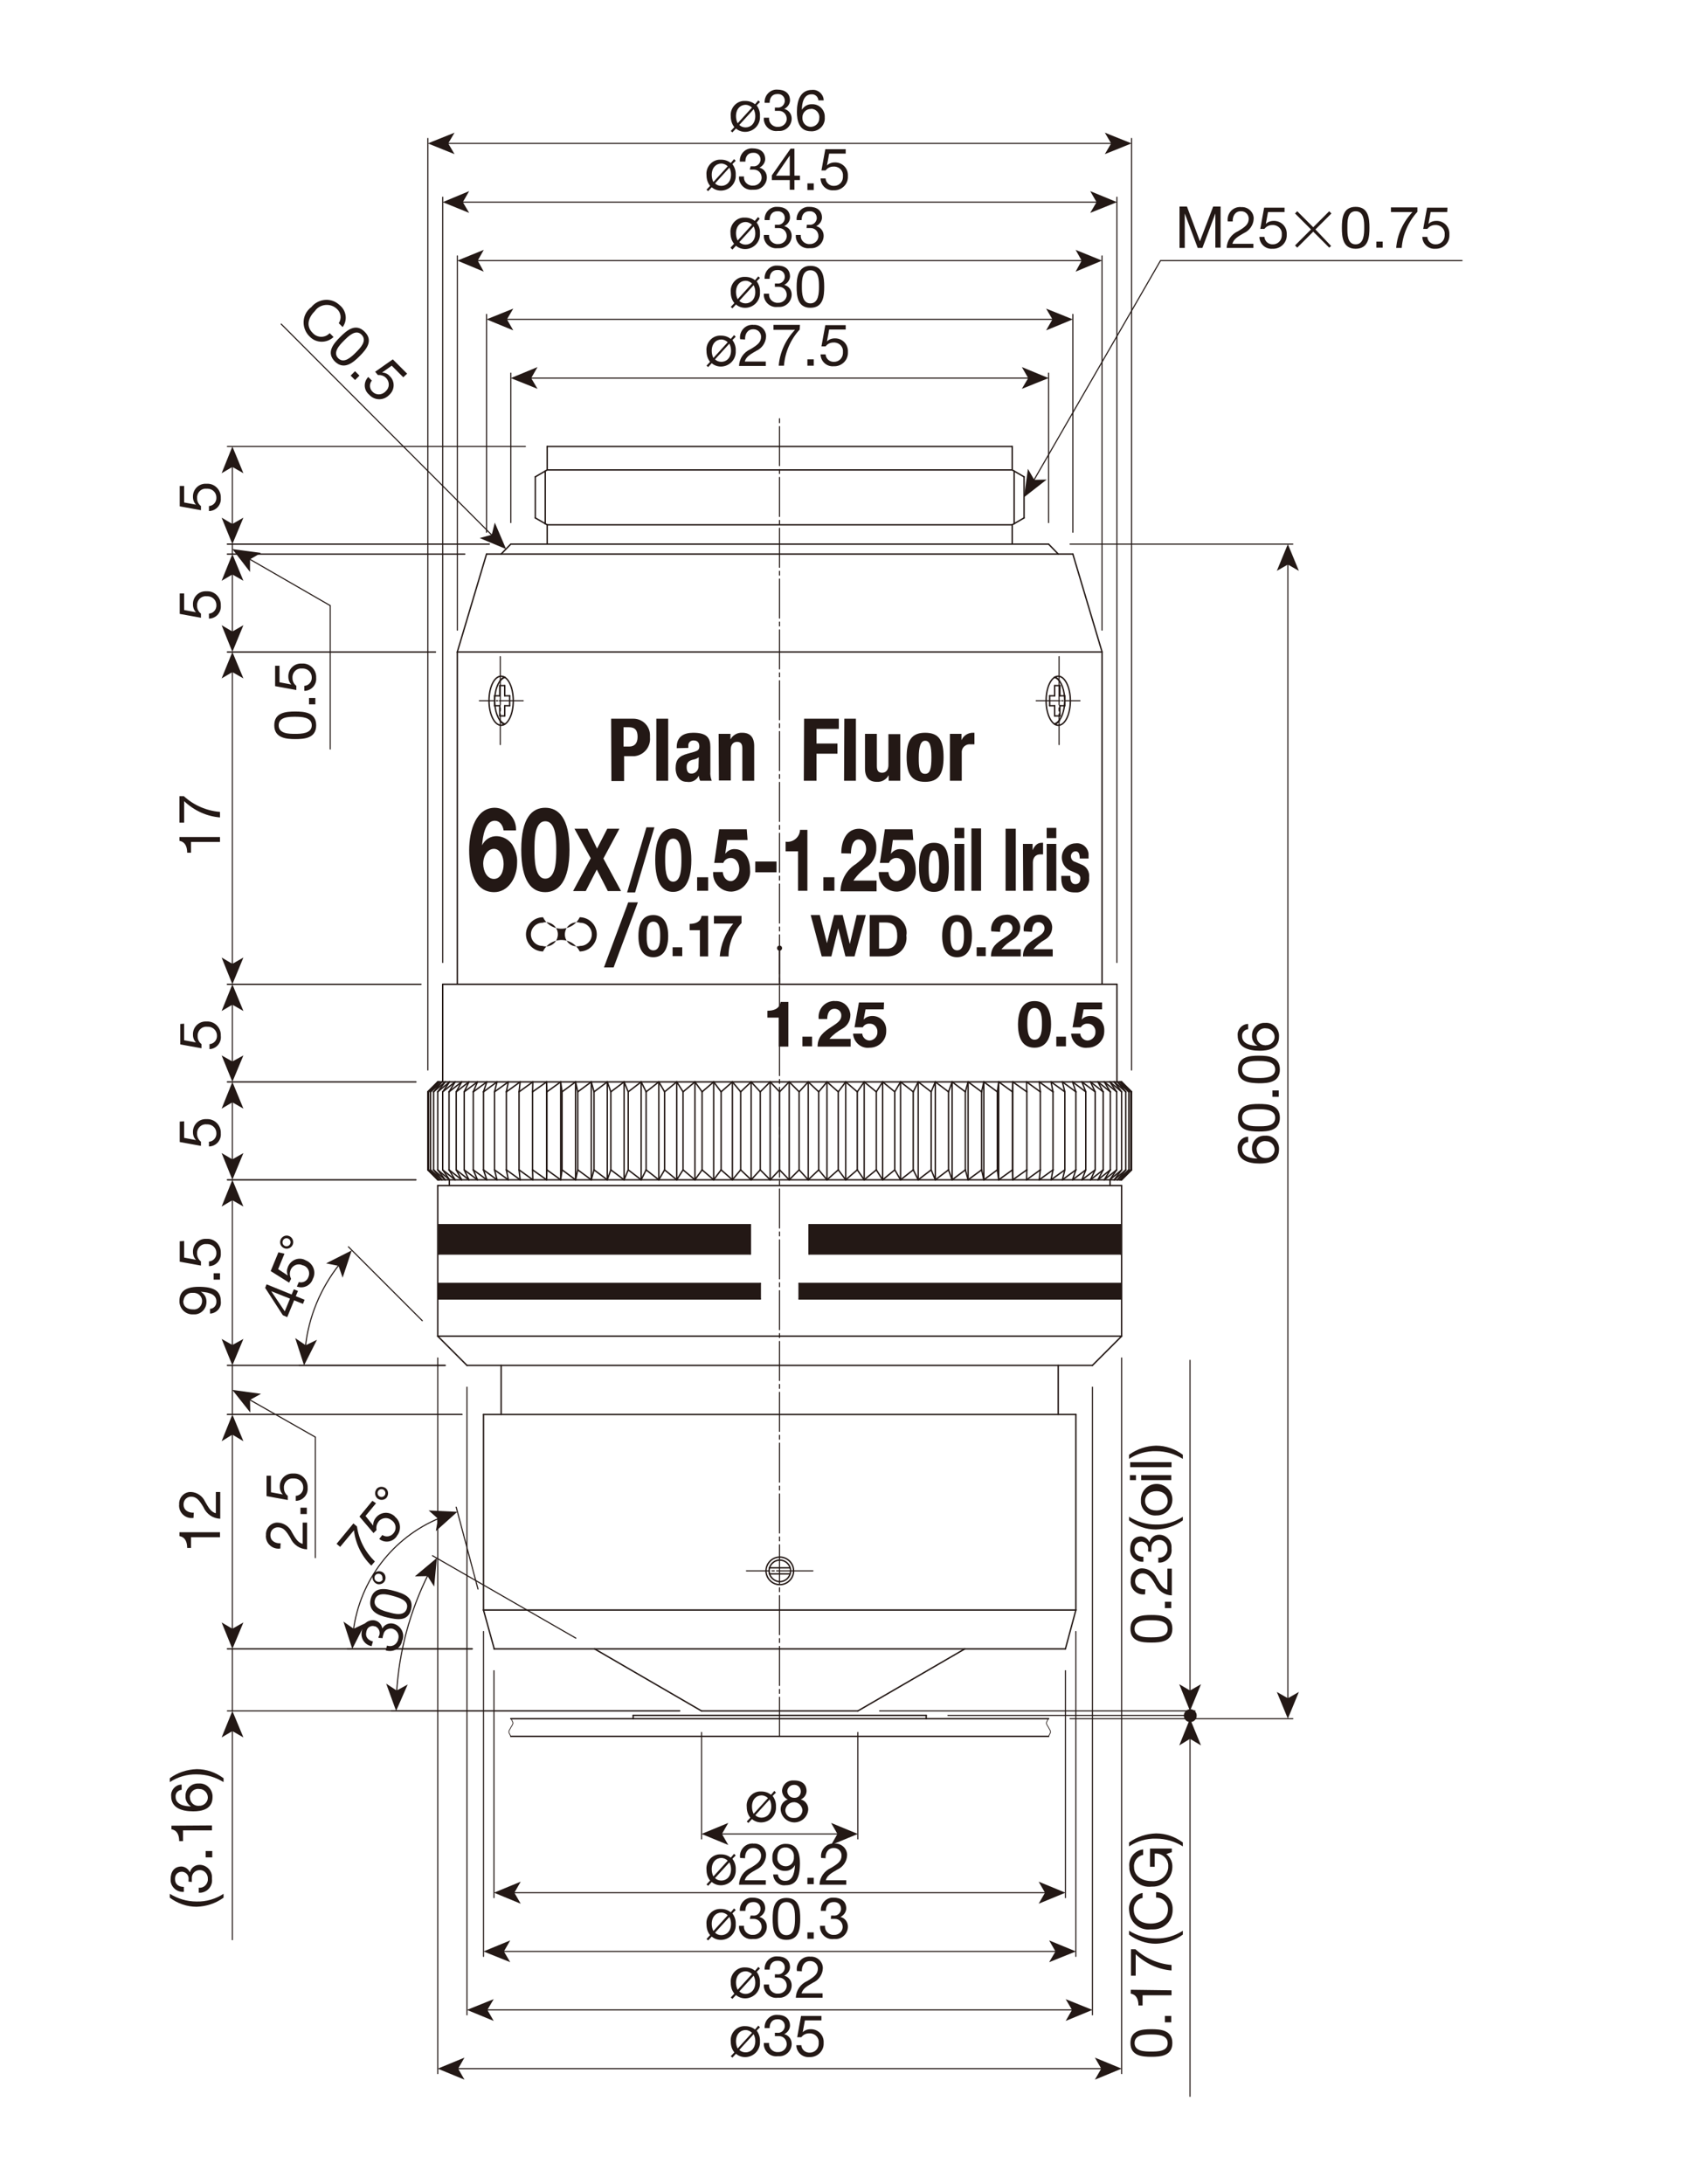 <?xml version="1.0" encoding="UTF-8"?>
<!-- Generator: Adobe Illustrator 23.0.1, SVG Export Plug-In . SVG Version: 6.00 Build 0)  -->
<svg xmlns="http://www.w3.org/2000/svg" xmlns:xlink="http://www.w3.org/1999/xlink" id="_x30_" x="0px" y="0px" width="612px" height="792px" viewBox="0 0 612 792" style="enable-background:new 0 0 612 792;" xml:space="preserve">
<style type="text/css">
	
		.st0{fill:none;stroke:#231815;stroke-width:0.4;stroke-linecap:round;stroke-linejoin:round;stroke-dasharray:14.17,1.42,1.42,1.42;}
	.st1{fill:none;stroke:#231815;stroke-width:0.51;stroke-linecap:round;stroke-linejoin:round;}
	
		.st2{fill:none;stroke:#231815;stroke-width:0.4;stroke-linecap:round;stroke-linejoin:round;stroke-dasharray:8.4,0.84,0.84,0.84,8.4,1.000000e-02;}
	
		.st3{fill:none;stroke:#231815;stroke-width:0.4;stroke-linecap:round;stroke-linejoin:round;stroke-dasharray:5.56,0.56,0.56,0.56,5.56,1.000000e-02;}
	
		.st4{fill:none;stroke:#231815;stroke-width:0.4;stroke-linecap:round;stroke-linejoin:round;stroke-dasharray:11.11,1.11,1.11,1.11,11.11,1.000000e-02;}
	.st5{fill:none;stroke:#231815;stroke-width:0.85;stroke-linecap:round;stroke-linejoin:round;}
	.st6{fill:none;stroke:#231815;stroke-width:0.26;stroke-linecap:round;stroke-linejoin:round;}
	.st7{fill:none;stroke:#231815;stroke-width:0.4;stroke-linecap:round;stroke-linejoin:round;}
	.st8{fill:#231815;}
	.st9{fill:none;stroke:#231815;stroke-width:0.4;}
	.st10{fill:#231815;stroke:#231815;stroke-width:0.28;stroke-linecap:round;stroke-linejoin:round;}
</style>
<g id="MO_001_VIEW_PV">
	<g id="LINE">
		<line class="st0" x1="282.8" y1="629.6" x2="282.8" y2="151.3"></line>
	</g>
	<g id="LINE-2">
		<line class="st1" x1="254.5" y1="620.4" x2="311.2" y2="620.4"></line>
	</g>
	<g id="LINE-3">
		<line class="st1" x1="254.5" y1="620.4" x2="215.7" y2="597.9"></line>
	</g>
	<g id="LINE-4">
		<line class="st1" x1="386.5" y1="597.9" x2="179.2" y2="597.9"></line>
	</g>
	<g id="LINE-5">
		<line class="st1" x1="179.3" y1="597.9" x2="175.4" y2="583.8"></line>
	</g>
	<g id="LINE-6">
		<line class="st1" x1="175.4" y1="583.8" x2="175.4" y2="512.9"></line>
	</g>
	<g id="LINE-7">
		<line class="st1" x1="175.4" y1="512.9" x2="390.3" y2="512.9"></line>
	</g>
	<g id="LINE-8">
		<line class="st1" x1="181.8" y1="512.9" x2="181.8" y2="495.1"></line>
	</g>
	<g id="LINE-9">
		<line class="st1" x1="396.3" y1="495.1" x2="169.4" y2="495.1"></line>
	</g>
	<g id="LINE-10">
		<line class="st1" x1="169.4" y1="495.1" x2="158.8" y2="484.5"></line>
	</g>
	<g id="LINE-11">
		<line class="st1" x1="158.8" y1="484.5" x2="158.8" y2="429.9"></line>
	</g>
	<g id="LINE-12">
		<line class="st1" x1="406.9" y1="429.9" x2="158.8" y2="429.9"></line>
	</g>
	<g id="LINE-13">
		<line class="st1" x1="165.9" y1="356.9" x2="165.9" y2="236.4"></line>
	</g>
	<g id="LINE-14">
		<line class="st1" x1="176.5" y1="200.9" x2="165.9" y2="236.4"></line>
	</g>
	<g id="LINE-15">
		<line class="st1" x1="389.2" y1="200.9" x2="176.5" y2="200.9"></line>
	</g>
	<g id="LINE-16">
		<line class="st1" x1="181.8" y1="200.9" x2="185.3" y2="197.3"></line>
	</g>
	<g id="LINE-17">
		<line class="st1" x1="380.4" y1="197.3" x2="185.3" y2="197.3"></line>
	</g>
	<g id="LINE-18">
		<line class="st1" x1="198.5" y1="197.3" x2="198.5" y2="190.3"></line>
	</g>
	<g id="LINE-19">
		<line class="st1" x1="198.5" y1="190.3" x2="194.2" y2="187.8"></line>
	</g>
	<g id="LINE-20">
		<line class="st1" x1="194.2" y1="187.8" x2="194.2" y2="172.9"></line>
	</g>
	<g id="LINE-21">
		<line class="st1" x1="197.8" y1="189.9" x2="197.8" y2="170.8"></line>
	</g>
	<g id="LINE-22">
		<line class="st1" x1="194.2" y1="172.9" x2="198.5" y2="170.4"></line>
	</g>
	<g id="LINE-23">
		<line class="st1" x1="198.5" y1="170.4" x2="198.5" y2="161.9"></line>
	</g>
	<g id="LINE-24">
		<line class="st1" x1="367.2" y1="161.9" x2="198.5" y2="161.9"></line>
	</g>
	<g id="LINE-25">
		<line class="st1" x1="367.2" y1="170.4" x2="198.5" y2="170.4"></line>
	</g>
	<g id="LINE-26">
		<line class="st1" x1="367.2" y1="190.3" x2="198.5" y2="190.3"></line>
	</g>
	<g id="LINE-27">
		<line class="st1" x1="165.9" y1="236.4" x2="399.8" y2="236.4"></line>
	</g>
	<g id="LINE-28">
		<line class="st1" x1="406.9" y1="484.5" x2="158.8" y2="484.5"></line>
	</g>
	<g id="LINE-29">
		<line class="st1" x1="175.4" y1="583.8" x2="390.3" y2="583.8"></line>
	</g>
	<g id="LINE-30">
		<line class="st1" x1="311.2" y1="620.4" x2="350" y2="597.9"></line>
	</g>
	<g id="LINE-31">
		<line class="st1" x1="386.5" y1="597.9" x2="390.3" y2="583.8"></line>
	</g>
	<g id="LINE-32">
		<line class="st1" x1="390.3" y1="583.8" x2="390.3" y2="512.9"></line>
	</g>
	<g id="LINE-33">
		<line class="st1" x1="383.9" y1="512.9" x2="383.9" y2="495.1"></line>
	</g>
	<g id="LINE-34">
		<line class="st1" x1="396.3" y1="495.1" x2="406.9" y2="484.5"></line>
	</g>
	<g id="LINE-35">
		<line class="st1" x1="406.9" y1="484.5" x2="406.9" y2="429.9"></line>
	</g>
	<g id="LINE-36">
		<line class="st1" x1="399.8" y1="356.9" x2="399.8" y2="236.4"></line>
	</g>
	<g id="LINE-37">
		<line class="st1" x1="389.2" y1="200.9" x2="399.8" y2="236.4"></line>
	</g>
	<g id="LINE-38">
		<line class="st1" x1="383.9" y1="200.9" x2="380.4" y2="197.3"></line>
	</g>
	<g id="LINE-39">
		<line class="st1" x1="367.2" y1="197.3" x2="367.2" y2="190.3"></line>
	</g>
	<g id="LINE-40">
		<line class="st1" x1="367.2" y1="190.3" x2="371.5" y2="187.8"></line>
	</g>
	<g id="LINE-41">
		<line class="st1" x1="371.5" y1="187.8" x2="371.5" y2="172.9"></line>
	</g>
	<g id="LINE-42">
		<line class="st1" x1="367.9" y1="189.9" x2="367.9" y2="170.8"></line>
	</g>
	<g id="LINE-43">
		<line class="st1" x1="371.5" y1="172.9" x2="367.2" y2="170.4"></line>
	</g>
	<g id="LINE-44">
		<line class="st1" x1="367.2" y1="170.4" x2="367.2" y2="161.9"></line>
	</g>
	<g id="CIRCLE">
		<path class="st1" d="M279,569.6c0-2.1,1.7-3.9,3.9-3.9c2.1,0,3.9,1.7,3.9,3.9c0,2.1-1.7,3.9-3.9,3.9l0,0    C280.8,573.5,279,571.7,279,569.6z"></path>
	</g>
	<g id="CIRCLE-2">
		<path class="st1" d="M277.9,569.6c0-2.7,2.2-5,5-5c2.7,0,5,2.2,5,5c0,2.7-2.2,5-5,5l0,0C280.1,574.6,277.9,572.3,277.9,569.6z"></path>
	</g>
	<g id="LINE-45">
		<line class="st2" x1="270.8" y1="569.6" x2="294.9" y2="569.6"></line>
	</g>
	<g id="LINE-46">
		<line class="st1" x1="279.1" y1="568.5" x2="286.6" y2="568.5"></line>
	</g>
	<g id="LINE-47">
		<line class="st1" x1="279.1" y1="570.7" x2="286.6" y2="570.7"></line>
	</g>
	<g id="LINE-48">
		<line class="st3" x1="173.9" y1="254.1" x2="189.8" y2="254.1"></line>
	</g>
	<g id="ELLIPSE">
		<path class="st1" d="M181.8,245.2c-2.5,0-4.4,4-4.4,8.9s2,8.9,4.4,8.9c2.5,0,4.4-4,4.4-8.9S184.3,245.2,181.8,245.2z"></path>
	</g>
	<g id="ELLIPSE-2">
		<path class="st1" d="M182.9,245.5c-0.6,0.4-1.2,0.9-1.6,1.5"></path>
	</g>
	<g id="LINE-49">
		<line class="st4" x1="181.5" y1="270" x2="181.5" y2="238.1"></line>
	</g>
	<g id="ELLIPSE-3">
		<path class="st1" d="M183.2,245.6c-2.3,0.6-4,4.8-3.7,9.5c0.2,3.9,1.8,7,3.7,7.4"></path>
	</g>
	<g id="ELLIPSE-4">
		<path class="st1" d="M181.3,261.2c0.4,0.6,0.9,1.1,1.6,1.5"></path>
	</g>
	<g id="LINE-50">
		<line class="st1" x1="181.3" y1="248.6" x2="183.1" y2="248.6"></line>
	</g>
	<g id="LINE-51">
		<line class="st1" x1="181.3" y1="259.6" x2="183.1" y2="259.6"></line>
	</g>
	<g id="LINE-52">
		<line class="st1" x1="179.4" y1="255.9" x2="179.4" y2="252.3"></line>
	</g>
	<g id="LINE-53">
		<line class="st1" x1="181.3" y1="252.3" x2="181.3" y2="248.6"></line>
	</g>
	<g id="LINE-54">
		<line class="st1" x1="183.1" y1="252.3" x2="183.1" y2="248.6"></line>
	</g>
	<g id="LINE-55">
		<line class="st1" x1="184.9" y1="255.9" x2="184.9" y2="252.3"></line>
	</g>
	<g id="LINE-56">
		<line class="st1" x1="183.1" y1="252.3" x2="184.9" y2="252.3"></line>
	</g>
	<g id="LINE-57">
		<line class="st1" x1="183.1" y1="255.9" x2="184.9" y2="255.9"></line>
	</g>
	<g id="LINE-58">
		<line class="st1" x1="183.1" y1="259.6" x2="183.1" y2="255.9"></line>
	</g>
	<g id="LINE-59">
		<line class="st1" x1="181.3" y1="259.6" x2="181.3" y2="255.9"></line>
	</g>
	<g id="LINE-60">
		<line class="st1" x1="179.4" y1="255.9" x2="181.3" y2="255.9"></line>
	</g>
	<g id="LINE-61">
		<line class="st1" x1="179.4" y1="252.3" x2="181.3" y2="252.3"></line>
	</g>
	<g id="LINE-62">
		<line class="st3" x1="391.8" y1="254.1" x2="375.9" y2="254.1"></line>
	</g>
	<g id="ELLIPSE-5">
		<path class="st1" d="M383.9,245.2c-2.5,0-4.4,4-4.4,8.9s2,8.9,4.4,8.9c2.5,0,4.4-4,4.4-8.9S386.3,245.2,383.9,245.2z"></path>
	</g>
	<g id="ELLIPSE-6">
		<path class="st1" d="M384.4,247c-0.4-0.6-0.9-1.1-1.6-1.5"></path>
	</g>
	<g id="LINE-63">
		<line class="st4" x1="384.2" y1="270" x2="384.2" y2="238.1"></line>
	</g>
	<g id="ELLIPSE-7">
		<path class="st1" d="M382.5,262.5c2.3-0.6,4-4.8,3.7-9.5c-0.2-3.9-1.8-7-3.7-7.4"></path>
	</g>
	<g id="ELLIPSE-8">
		<path class="st1" d="M382.8,262.7c0.6-0.4,1.2-0.9,1.6-1.5"></path>
	</g>
	<g id="LINE-64">
		<line class="st1" x1="384.5" y1="248.6" x2="382.6" y2="248.6"></line>
	</g>
	<g id="LINE-65">
		<line class="st1" x1="384.5" y1="259.6" x2="382.6" y2="259.6"></line>
	</g>
	<g id="LINE-66">
		<line class="st1" x1="386.3" y1="255.9" x2="386.3" y2="252.3"></line>
	</g>
	<g id="LINE-67">
		<line class="st1" x1="384.5" y1="252.3" x2="384.5" y2="248.6"></line>
	</g>
	<g id="LINE-68">
		<line class="st1" x1="382.6" y1="252.3" x2="382.6" y2="248.6"></line>
	</g>
	<g id="LINE-69">
		<line class="st1" x1="380.8" y1="255.9" x2="380.8" y2="252.3"></line>
	</g>
	<g id="LINE-70">
		<line class="st1" x1="382.6" y1="252.3" x2="380.8" y2="252.3"></line>
	</g>
	<g id="LINE-71">
		<line class="st1" x1="382.6" y1="255.9" x2="380.8" y2="255.9"></line>
	</g>
	<g id="LINE-72">
		<line class="st1" x1="382.6" y1="259.6" x2="382.6" y2="255.9"></line>
	</g>
	<g id="LINE-73">
		<line class="st1" x1="384.5" y1="259.6" x2="384.5" y2="255.9"></line>
	</g>
	<g id="LINE-74">
		<line class="st1" x1="386.3" y1="255.9" x2="384.5" y2="255.9"></line>
	</g>
	<g id="LINE-75">
		<line class="st1" x1="386.3" y1="252.3" x2="384.5" y2="252.3"></line>
	</g>
	<g id="LWPOLYLINE">
		<circle class="st5" cx="282.8" cy="343.8" r="0.5"></circle>
	</g>
	<g id="LINE-76">
		<line class="st1" x1="282.8" y1="343.8" x2="282.8" y2="356.9"></line>
	</g>
	<g id="LINE-77">
		<line class="st1" x1="272.2" y1="444.1" x2="159.2" y2="444.1"></line>
	</g>
	<g id="LINE-78">
		<line class="st1" x1="272.2" y1="454.7" x2="159.2" y2="454.7"></line>
	</g>
	<g id="LINE-79">
		<line class="st1" x1="275.8" y1="465.4" x2="159" y2="465.4"></line>
	</g>
	<g id="LINE-80">
		<line class="st1" x1="275.8" y1="471" x2="159" y2="471"></line>
	</g>
	<g id="LINE-81">
		<line class="st1" x1="275.8" y1="471" x2="275.8" y2="465.4"></line>
	</g>
	<g id="LINE-82">
		<line class="st1" x1="289.9" y1="471" x2="289.9" y2="465.4"></line>
	</g>
	<g id="LINE-83">
		<line class="st1" x1="272.2" y1="454.7" x2="272.2" y2="444.1"></line>
	</g>
	<g id="LINE-84">
		<line class="st1" x1="293.5" y1="454.7" x2="293.5" y2="444.1"></line>
	</g>
	<g id="LINE-85">
		<line class="st1" x1="406.7" y1="471" x2="289.9" y2="471"></line>
	</g>
	<g id="LINE-86">
		<line class="st1" x1="406.7" y1="465.4" x2="289.9" y2="465.4"></line>
	</g>
	<g id="LINE-87">
		<line class="st1" x1="406.5" y1="454.7" x2="293.5" y2="454.7"></line>
	</g>
	<g id="LINE-88">
		<line class="st1" x1="406.5" y1="444.1" x2="293.5" y2="444.1"></line>
	</g>
	<g id="LINE-89">
		<line class="st1" x1="159.2" y1="454.7" x2="159.2" y2="444.1"></line>
	</g>
	<g id="LINE-90">
		<line class="st1" x1="159" y1="471" x2="159" y2="465.4"></line>
	</g>
	<g id="LINE-91">
		<line class="st1" x1="406.7" y1="471" x2="406.7" y2="465.4"></line>
	</g>
	<g id="LINE-92">
		<line class="st1" x1="406.5" y1="454.7" x2="406.5" y2="444.1"></line>
	</g>
	<g id="LINE-93">
		<line class="st1" x1="160.6" y1="392.3" x2="160.6" y2="356.9"></line>
	</g>
	<g id="LINE-94">
		<line class="st1" x1="155.2" y1="424.2" x2="155.2" y2="395.9"></line>
	</g>
	<g id="LINE-95">
		<line class="st1" x1="160.6" y1="356.9" x2="405.2" y2="356.9"></line>
	</g>
	<g id="LINE-96">
		<line class="st1" x1="282.8" y1="392.3" x2="158.8" y2="392.3"></line>
	</g>
	<g id="LINE-97">
		<line class="st1" x1="282.8" y1="427.8" x2="158.8" y2="427.8"></line>
	</g>
	<g id="LINE-98">
		<line class="st1" x1="163" y1="429.9" x2="163" y2="427.8"></line>
	</g>
	<g id="LINE-99">
		<line class="st1" x1="155.2" y1="424.2" x2="158.8" y2="427.8"></line>
	</g>
	<g id="LINE-100">
		<line class="st1" x1="155.2" y1="395.9" x2="158.8" y2="392.3"></line>
	</g>
	<g id="LINE-101">
		<line class="st1" x1="279.4" y1="427.8" x2="279.4" y2="392.3"></line>
	</g>
	<g id="LINE-102">
		<line class="st1" x1="272.5" y1="427.8" x2="272.5" y2="392.3"></line>
	</g>
	<g id="LINE-103">
		<line class="st1" x1="265.7" y1="427.8" x2="265.7" y2="392.3"></line>
	</g>
	<g id="LINE-104">
		<line class="st1" x1="258.9" y1="427.8" x2="258.9" y2="392.3"></line>
	</g>
	<g id="LINE-105">
		<line class="st1" x1="252.1" y1="427.8" x2="252.1" y2="392.3"></line>
	</g>
	<g id="LINE-106">
		<line class="st1" x1="245.5" y1="427.8" x2="245.5" y2="392.3"></line>
	</g>
	<g id="LINE-107">
		<line class="st1" x1="239" y1="427.8" x2="239" y2="392.3"></line>
	</g>
	<g id="LINE-108">
		<line class="st1" x1="232.6" y1="427.8" x2="232.6" y2="392.3"></line>
	</g>
	<g id="LINE-109">
		<line class="st1" x1="226.4" y1="427.8" x2="226.4" y2="392.3"></line>
	</g>
	<g id="LINE-110">
		<line class="st1" x1="220.3" y1="427.8" x2="220.3" y2="392.3"></line>
	</g>
	<g id="LINE-111">
		<line class="st1" x1="214.5" y1="427.8" x2="214.5" y2="392.3"></line>
	</g>
	<g id="LINE-112">
		<line class="st1" x1="208.8" y1="427.8" x2="208.8" y2="392.3"></line>
	</g>
	<g id="LINE-113">
		<line class="st1" x1="203.4" y1="427.8" x2="203.4" y2="392.3"></line>
	</g>
	<g id="LINE-114">
		<line class="st1" x1="198.3" y1="427.8" x2="198.3" y2="392.3"></line>
	</g>
	<g id="LINE-115">
		<line class="st1" x1="155.5" y1="424.2" x2="155.5" y2="395.9"></line>
	</g>
	<g id="LINE-116">
		<line class="st1" x1="156.2" y1="424.2" x2="156.2" y2="395.9"></line>
	</g>
	<g id="LINE-117">
		<line class="st1" x1="157.3" y1="424.2" x2="157.3" y2="395.9"></line>
	</g>
	<g id="LINE-118">
		<line class="st1" x1="158.8" y1="424.2" x2="158.8" y2="395.9"></line>
	</g>
	<g id="LINE-119">
		<line class="st1" x1="160.6" y1="424.2" x2="160.6" y2="395.9"></line>
	</g>
	<g id="LINE-120">
		<line class="st1" x1="162.9" y1="424.2" x2="162.9" y2="395.9"></line>
	</g>
	<g id="LINE-121">
		<line class="st1" x1="165.5" y1="424.2" x2="165.5" y2="395.9"></line>
	</g>
	<g id="LINE-122">
		<line class="st1" x1="168.4" y1="424.2" x2="168.4" y2="395.9"></line>
	</g>
	<g id="LINE-123">
		<line class="st1" x1="171.7" y1="424.2" x2="171.7" y2="395.9"></line>
	</g>
	<g id="LINE-124">
		<line class="st1" x1="175.4" y1="424.2" x2="175.4" y2="395.9"></line>
	</g>
	<g id="LINE-125">
		<line class="st1" x1="179.4" y1="424.2" x2="179.4" y2="395.9"></line>
	</g>
	<g id="LINE-126">
		<line class="st1" x1="183.7" y1="424.2" x2="183.7" y2="395.9"></line>
	</g>
	<g id="LINE-127">
		<line class="st1" x1="188.3" y1="424.2" x2="188.3" y2="395.9"></line>
	</g>
	<g id="LINE-128">
		<line class="st1" x1="193.2" y1="424.2" x2="193.2" y2="395.9"></line>
	</g>
	<g id="LINE-129">
		<line class="st1" x1="198.4" y1="424.2" x2="198.4" y2="395.9"></line>
	</g>
	<g id="LINE-130">
		<line class="st1" x1="203.9" y1="424.2" x2="203.9" y2="395.9"></line>
	</g>
	<g id="LINE-131">
		<line class="st1" x1="209.6" y1="424.2" x2="209.6" y2="395.9"></line>
	</g>
	<g id="LINE-132">
		<line class="st1" x1="215.5" y1="424.2" x2="215.5" y2="395.9"></line>
	</g>
	<g id="LINE-133">
		<line class="st1" x1="221.6" y1="424.2" x2="221.6" y2="395.9"></line>
	</g>
	<g id="LINE-134">
		<line class="st1" x1="227.9" y1="424.2" x2="227.9" y2="395.9"></line>
	</g>
	<g id="LINE-135">
		<line class="st1" x1="234.4" y1="424.2" x2="234.4" y2="395.9"></line>
	</g>
	<g id="LINE-136">
		<line class="st1" x1="241.1" y1="424.2" x2="241.1" y2="395.9"></line>
	</g>
	<g id="LINE-137">
		<line class="st1" x1="247.8" y1="424.2" x2="247.8" y2="395.9"></line>
	</g>
	<g id="LINE-138">
		<line class="st1" x1="261.6" y1="424.2" x2="261.6" y2="395.9"></line>
	</g>
	<g id="LINE-139">
		<line class="st1" x1="268.7" y1="424.2" x2="268.7" y2="395.9"></line>
	</g>
	<g id="LINE-140">
		<line class="st1" x1="275.8" y1="424.2" x2="275.8" y2="395.9"></line>
	</g>
	<g id="LINE-141">
		<line class="st1" x1="282.8" y1="424.2" x2="282.8" y2="395.9"></line>
	</g>
	<g id="LINE-142">
		<line class="st1" x1="254.7" y1="424.2" x2="254.7" y2="395.9"></line>
	</g>
	<g id="LINE-143">
		<line class="st1" x1="282.8" y1="424.2" x2="279.4" y2="427.8"></line>
	</g>
	<g id="LINE-144">
		<line class="st1" x1="279.4" y1="427.8" x2="275.8" y2="424.2"></line>
	</g>
	<g id="LINE-145">
		<line class="st1" x1="275.8" y1="424.2" x2="272.5" y2="427.8"></line>
	</g>
	<g id="LINE-146">
		<line class="st1" x1="272.5" y1="427.8" x2="268.7" y2="424.2"></line>
	</g>
	<g id="LINE-147">
		<line class="st1" x1="268.7" y1="424.2" x2="265.7" y2="427.8"></line>
	</g>
	<g id="LINE-148">
		<line class="st1" x1="265.7" y1="427.8" x2="261.6" y2="424.2"></line>
	</g>
	<g id="LINE-149">
		<line class="st1" x1="261.6" y1="424.2" x2="258.9" y2="427.8"></line>
	</g>
	<g id="LINE-150">
		<line class="st1" x1="258.9" y1="427.8" x2="254.7" y2="424.2"></line>
	</g>
	<g id="LINE-151">
		<line class="st1" x1="254.7" y1="424.2" x2="252.1" y2="427.8"></line>
	</g>
	<g id="LINE-152">
		<line class="st1" x1="252.1" y1="427.8" x2="247.8" y2="424.2"></line>
	</g>
	<g id="LINE-153">
		<line class="st1" x1="247.8" y1="424.2" x2="245.5" y2="427.8"></line>
	</g>
	<g id="LINE-154">
		<line class="st1" x1="245.5" y1="427.8" x2="241.1" y2="424.2"></line>
	</g>
	<g id="LINE-155">
		<line class="st1" x1="241.1" y1="424.2" x2="239" y2="427.8"></line>
	</g>
	<g id="LINE-156">
		<line class="st1" x1="239" y1="427.8" x2="234.4" y2="424.2"></line>
	</g>
	<g id="LINE-157">
		<line class="st1" x1="234.4" y1="424.2" x2="232.6" y2="427.8"></line>
	</g>
	<g id="LINE-158">
		<line class="st1" x1="232.6" y1="427.8" x2="227.9" y2="424.2"></line>
	</g>
	<g id="LINE-159">
		<line class="st1" x1="227.9" y1="424.2" x2="226.4" y2="427.8"></line>
	</g>
	<g id="LINE-160">
		<line class="st1" x1="226.4" y1="427.8" x2="221.6" y2="424.2"></line>
	</g>
	<g id="LINE-161">
		<line class="st1" x1="221.6" y1="424.2" x2="220.3" y2="427.8"></line>
	</g>
	<g id="LINE-162">
		<line class="st1" x1="220.3" y1="427.8" x2="215.5" y2="424.2"></line>
	</g>
	<g id="LINE-163">
		<line class="st1" x1="215.5" y1="424.2" x2="214.5" y2="427.8"></line>
	</g>
	<g id="LINE-164">
		<line class="st1" x1="214.5" y1="427.8" x2="209.6" y2="424.2"></line>
	</g>
	<g id="LINE-165">
		<line class="st1" x1="209.6" y1="424.2" x2="208.8" y2="427.8"></line>
	</g>
	<g id="LINE-166">
		<line class="st1" x1="208.8" y1="427.8" x2="203.9" y2="424.2"></line>
	</g>
	<g id="LINE-167">
		<line class="st1" x1="203.9" y1="424.2" x2="203.4" y2="427.8"></line>
	</g>
	<g id="LINE-168">
		<line class="st1" x1="203.4" y1="427.8" x2="198.4" y2="424.2"></line>
	</g>
	<g id="LINE-169">
		<line class="st1" x1="198.4" y1="424.2" x2="198.3" y2="427.8"></line>
	</g>
	<g id="LINE-170">
		<line class="st1" x1="198.3" y1="427.8" x2="193.2" y2="424.2"></line>
	</g>
	<g id="LINE-171">
		<line class="st1" x1="193.2" y1="424.2" x2="193.3" y2="427.8"></line>
	</g>
	<g id="LINE-172">
		<line class="st1" x1="193.3" y1="427.8" x2="188.3" y2="424.2"></line>
	</g>
	<g id="LINE-173">
		<line class="st1" x1="188.3" y1="424.2" x2="188.7" y2="427.8"></line>
	</g>
	<g id="LINE-174">
		<line class="st1" x1="188.7" y1="427.8" x2="183.7" y2="424.2"></line>
	</g>
	<g id="LINE-175">
		<line class="st1" x1="183.7" y1="424.2" x2="184.4" y2="427.8"></line>
	</g>
	<g id="LINE-176">
		<line class="st1" x1="184.4" y1="427.8" x2="179.4" y2="424.2"></line>
	</g>
	<g id="LINE-177">
		<line class="st1" x1="179.4" y1="424.2" x2="180.3" y2="427.8"></line>
	</g>
	<g id="LINE-178">
		<line class="st1" x1="180.3" y1="427.8" x2="175.4" y2="424.2"></line>
	</g>
	<g id="LINE-179">
		<line class="st1" x1="175.4" y1="424.2" x2="176.6" y2="427.8"></line>
	</g>
	<g id="LINE-180">
		<line class="st1" x1="176.6" y1="427.8" x2="171.7" y2="424.2"></line>
	</g>
	<g id="LINE-181">
		<line class="st1" x1="171.7" y1="424.2" x2="173.2" y2="427.8"></line>
	</g>
	<g id="LINE-182">
		<line class="st1" x1="173.2" y1="427.8" x2="168.4" y2="424.2"></line>
	</g>
	<g id="LINE-183">
		<line class="st1" x1="168.4" y1="424.2" x2="170.1" y2="427.8"></line>
	</g>
	<g id="LINE-184">
		<line class="st1" x1="170.1" y1="427.8" x2="165.5" y2="424.2"></line>
	</g>
	<g id="LINE-185">
		<line class="st1" x1="165.5" y1="424.2" x2="167.5" y2="427.8"></line>
	</g>
	<g id="LINE-186">
		<line class="st1" x1="167.5" y1="427.8" x2="162.9" y2="424.2"></line>
	</g>
	<g id="LINE-187">
		<line class="st1" x1="162.9" y1="424.2" x2="165.1" y2="427.8"></line>
	</g>
	<g id="LINE-188">
		<line class="st1" x1="165.1" y1="427.8" x2="160.6" y2="424.2"></line>
	</g>
	<g id="LINE-189">
		<line class="st1" x1="160.6" y1="424.2" x2="163.1" y2="427.8"></line>
	</g>
	<g id="LINE-190">
		<line class="st1" x1="163.1" y1="427.8" x2="158.8" y2="424.2"></line>
	</g>
	<g id="LINE-191">
		<line class="st1" x1="158.8" y1="424.2" x2="161.5" y2="427.8"></line>
	</g>
	<g id="LINE-192">
		<line class="st1" x1="161.5" y1="427.8" x2="157.3" y2="424.2"></line>
	</g>
	<g id="LINE-193">
		<line class="st1" x1="157.3" y1="424.2" x2="160.3" y2="427.8"></line>
	</g>
	<g id="LINE-194">
		<line class="st1" x1="160.3" y1="427.8" x2="156.2" y2="424.2"></line>
	</g>
	<g id="LINE-195">
		<line class="st1" x1="156.2" y1="424.2" x2="159.4" y2="427.8"></line>
	</g>
	<g id="LINE-196">
		<line class="st1" x1="159.4" y1="427.8" x2="155.5" y2="424.2"></line>
	</g>
	<g id="LINE-197">
		<line class="st1" x1="155.5" y1="424.2" x2="158.9" y2="427.8"></line>
	</g>
	<g id="LINE-198">
		<line class="st1" x1="158.9" y1="427.8" x2="155.2" y2="424.2"></line>
	</g>
	<g id="LINE-199">
		<line class="st1" x1="282.8" y1="395.9" x2="279.4" y2="392.3"></line>
	</g>
	<g id="LINE-200">
		<line class="st1" x1="279.4" y1="392.3" x2="275.8" y2="395.9"></line>
	</g>
	<g id="LINE-201">
		<line class="st1" x1="275.8" y1="395.9" x2="272.5" y2="392.3"></line>
	</g>
	<g id="LINE-202">
		<line class="st1" x1="272.5" y1="392.3" x2="268.7" y2="395.9"></line>
	</g>
	<g id="LINE-203">
		<line class="st1" x1="268.7" y1="395.9" x2="265.7" y2="392.3"></line>
	</g>
	<g id="LINE-204">
		<line class="st1" x1="265.7" y1="392.3" x2="261.6" y2="395.9"></line>
	</g>
	<g id="LINE-205">
		<line class="st1" x1="261.6" y1="395.9" x2="258.9" y2="392.3"></line>
	</g>
	<g id="LINE-206">
		<line class="st1" x1="258.9" y1="392.3" x2="254.7" y2="395.9"></line>
	</g>
	<g id="LINE-207">
		<line class="st1" x1="254.7" y1="395.9" x2="252.1" y2="392.3"></line>
	</g>
	<g id="LINE-208">
		<line class="st1" x1="252.1" y1="392.3" x2="247.8" y2="395.9"></line>
	</g>
	<g id="LINE-209">
		<line class="st1" x1="247.8" y1="395.9" x2="245.5" y2="392.3"></line>
	</g>
	<g id="LINE-210">
		<line class="st1" x1="245.5" y1="392.3" x2="241.1" y2="395.9"></line>
	</g>
	<g id="LINE-211">
		<line class="st1" x1="241.1" y1="395.9" x2="239" y2="392.3"></line>
	</g>
	<g id="LINE-212">
		<line class="st1" x1="239" y1="392.3" x2="234.4" y2="395.9"></line>
	</g>
	<g id="LINE-213">
		<line class="st1" x1="234.4" y1="395.9" x2="232.6" y2="392.3"></line>
	</g>
	<g id="LINE-214">
		<line class="st1" x1="232.6" y1="392.3" x2="227.9" y2="395.9"></line>
	</g>
	<g id="LINE-215">
		<line class="st1" x1="227.9" y1="395.9" x2="226.4" y2="392.3"></line>
	</g>
	<g id="LINE-216">
		<line class="st1" x1="226.4" y1="392.3" x2="221.6" y2="395.9"></line>
	</g>
	<g id="LINE-217">
		<line class="st1" x1="221.6" y1="395.9" x2="220.3" y2="392.3"></line>
	</g>
	<g id="LINE-218">
		<line class="st1" x1="220.3" y1="392.3" x2="215.5" y2="395.9"></line>
	</g>
	<g id="LINE-219">
		<line class="st1" x1="215.5" y1="395.9" x2="214.5" y2="392.3"></line>
	</g>
	<g id="LINE-220">
		<line class="st1" x1="214.5" y1="392.3" x2="209.6" y2="395.9"></line>
	</g>
	<g id="LINE-221">
		<line class="st1" x1="209.6" y1="395.9" x2="208.8" y2="392.3"></line>
	</g>
	<g id="LINE-222">
		<line class="st1" x1="208.8" y1="392.3" x2="203.9" y2="395.9"></line>
	</g>
	<g id="LINE-223">
		<line class="st1" x1="203.9" y1="395.9" x2="203.4" y2="392.3"></line>
	</g>
	<g id="LINE-224">
		<line class="st1" x1="203.4" y1="392.3" x2="198.4" y2="395.9"></line>
	</g>
	<g id="LINE-225">
		<line class="st1" x1="198.4" y1="395.9" x2="198.3" y2="392.3"></line>
	</g>
	<g id="LINE-226">
		<line class="st1" x1="198.3" y1="392.3" x2="193.2" y2="395.9"></line>
	</g>
	<g id="LINE-227">
		<line class="st1" x1="193.2" y1="395.9" x2="193.3" y2="392.3"></line>
	</g>
	<g id="LINE-228">
		<line class="st1" x1="193.3" y1="392.3" x2="188.3" y2="395.9"></line>
	</g>
	<g id="LINE-229">
		<line class="st1" x1="188.3" y1="395.9" x2="188.7" y2="392.3"></line>
	</g>
	<g id="LINE-230">
		<line class="st1" x1="188.7" y1="392.3" x2="183.7" y2="395.9"></line>
	</g>
	<g id="LINE-231">
		<line class="st1" x1="183.7" y1="395.9" x2="184.4" y2="392.3"></line>
	</g>
	<g id="LINE-232">
		<line class="st1" x1="184.4" y1="392.3" x2="179.4" y2="395.9"></line>
	</g>
	<g id="LINE-233">
		<line class="st1" x1="179.4" y1="395.9" x2="180.3" y2="392.3"></line>
	</g>
	<g id="LINE-234">
		<line class="st1" x1="180.3" y1="392.3" x2="175.4" y2="395.9"></line>
	</g>
	<g id="LINE-235">
		<line class="st1" x1="175.4" y1="395.9" x2="176.6" y2="392.3"></line>
	</g>
	<g id="LINE-236">
		<line class="st1" x1="176.6" y1="392.3" x2="171.7" y2="395.9"></line>
	</g>
	<g id="LINE-237">
		<line class="st1" x1="171.7" y1="395.9" x2="173.2" y2="392.3"></line>
	</g>
	<g id="LINE-238">
		<line class="st1" x1="173.2" y1="392.3" x2="168.4" y2="395.9"></line>
	</g>
	<g id="LINE-239">
		<line class="st1" x1="168.4" y1="395.9" x2="170.1" y2="392.3"></line>
	</g>
	<g id="LINE-240">
		<line class="st1" x1="170.1" y1="392.3" x2="165.5" y2="395.9"></line>
	</g>
	<g id="LINE-241">
		<line class="st1" x1="165.5" y1="395.9" x2="167.5" y2="392.3"></line>
	</g>
	<g id="LINE-242">
		<line class="st1" x1="167.5" y1="392.3" x2="162.9" y2="395.9"></line>
	</g>
	<g id="LINE-243">
		<line class="st1" x1="162.9" y1="395.9" x2="165.1" y2="392.3"></line>
	</g>
	<g id="LINE-244">
		<line class="st1" x1="165.1" y1="392.3" x2="160.6" y2="395.9"></line>
	</g>
	<g id="LINE-245">
		<line class="st1" x1="160.6" y1="395.9" x2="163.1" y2="392.3"></line>
	</g>
	<g id="LINE-246">
		<line class="st1" x1="163.1" y1="392.3" x2="158.8" y2="395.9"></line>
	</g>
	<g id="LINE-247">
		<line class="st1" x1="158.8" y1="395.9" x2="161.5" y2="392.3"></line>
	</g>
	<g id="LINE-248">
		<line class="st1" x1="161.5" y1="392.3" x2="157.3" y2="395.9"></line>
	</g>
	<g id="LINE-249">
		<line class="st1" x1="157.3" y1="395.9" x2="160.3" y2="392.3"></line>
	</g>
	<g id="LINE-250">
		<line class="st1" x1="160.3" y1="392.3" x2="156.2" y2="395.9"></line>
	</g>
	<g id="LINE-251">
		<line class="st1" x1="156.2" y1="395.9" x2="159.4" y2="392.3"></line>
	</g>
	<g id="LINE-252">
		<line class="st1" x1="159.4" y1="392.3" x2="155.5" y2="395.9"></line>
	</g>
	<g id="LINE-253">
		<line class="st1" x1="155.5" y1="395.9" x2="158.9" y2="392.3"></line>
	</g>
	<g id="LINE-254">
		<line class="st1" x1="158.9" y1="392.3" x2="155.2" y2="395.9"></line>
	</g>
	<g id="LINE-255">
		<line class="st1" x1="405.2" y1="392.3" x2="405.2" y2="356.9"></line>
	</g>
	<g id="LINE-256">
		<line class="st1" x1="410.5" y1="424.2" x2="410.5" y2="395.9"></line>
	</g>
	<g id="LINE-257">
		<line class="st1" x1="282.8" y1="392.3" x2="406.9" y2="392.3"></line>
	</g>
	<g id="LINE-258">
		<line class="st1" x1="282.8" y1="427.8" x2="406.9" y2="427.8"></line>
	</g>
	<g id="LINE-259">
		<line class="st1" x1="402.7" y1="429.9" x2="402.7" y2="427.8"></line>
	</g>
	<g id="LINE-260">
		<line class="st1" x1="410.5" y1="424.2" x2="406.9" y2="427.8"></line>
	</g>
	<g id="LINE-261">
		<line class="st1" x1="410.5" y1="395.9" x2="406.9" y2="392.3"></line>
	</g>
	<g id="LINE-262">
		<line class="st1" x1="286.3" y1="427.8" x2="286.3" y2="392.3"></line>
	</g>
	<g id="LINE-263">
		<line class="st1" x1="293.2" y1="427.8" x2="293.2" y2="392.3"></line>
	</g>
	<g id="LINE-264">
		<line class="st1" x1="300" y1="427.8" x2="300" y2="392.3"></line>
	</g>
	<g id="LINE-265">
		<line class="st1" x1="306.8" y1="427.8" x2="306.8" y2="392.3"></line>
	</g>
	<g id="LINE-266">
		<line class="st1" x1="313.5" y1="427.8" x2="313.5" y2="392.3"></line>
	</g>
	<g id="LINE-267">
		<line class="st1" x1="320.2" y1="427.8" x2="320.2" y2="392.3"></line>
	</g>
	<g id="LINE-268">
		<line class="st1" x1="326.7" y1="427.8" x2="326.7" y2="392.3"></line>
	</g>
	<g id="LINE-269">
		<line class="st1" x1="333.1" y1="427.8" x2="333.1" y2="392.3"></line>
	</g>
	<g id="LINE-270">
		<line class="st1" x1="339.3" y1="427.8" x2="339.3" y2="392.3"></line>
	</g>
	<g id="LINE-271">
		<line class="st1" x1="345.4" y1="427.8" x2="345.4" y2="392.3"></line>
	</g>
	<g id="LINE-272">
		<line class="st1" x1="351.2" y1="427.8" x2="351.2" y2="392.3"></line>
	</g>
	<g id="LINE-273">
		<line class="st1" x1="356.9" y1="427.8" x2="356.9" y2="392.3"></line>
	</g>
	<g id="LINE-274">
		<line class="st1" x1="362.3" y1="427.8" x2="362.3" y2="392.3"></line>
	</g>
	<g id="LINE-275">
		<line class="st1" x1="367.4" y1="427.8" x2="367.4" y2="392.3"></line>
	</g>
	<g id="LINE-276">
		<line class="st1" x1="410.2" y1="424.2" x2="410.2" y2="395.9"></line>
	</g>
	<g id="LINE-277">
		<line class="st1" x1="409.5" y1="424.2" x2="409.5" y2="395.9"></line>
	</g>
	<g id="LINE-278">
		<line class="st1" x1="408.4" y1="424.2" x2="408.4" y2="395.9"></line>
	</g>
	<g id="LINE-279">
		<line class="st1" x1="406.9" y1="424.2" x2="406.9" y2="395.9"></line>
	</g>
	<g id="LINE-280">
		<line class="st1" x1="405.1" y1="424.2" x2="405.1" y2="395.9"></line>
	</g>
	<g id="LINE-281">
		<line class="st1" x1="402.8" y1="424.2" x2="402.8" y2="395.9"></line>
	</g>
	<g id="LINE-282">
		<line class="st1" x1="400.2" y1="424.2" x2="400.2" y2="395.9"></line>
	</g>
	<g id="LINE-283">
		<line class="st1" x1="397.3" y1="424.2" x2="397.3" y2="395.9"></line>
	</g>
	<g id="LINE-284">
		<line class="st1" x1="393.9" y1="424.2" x2="393.9" y2="395.9"></line>
	</g>
	<g id="LINE-285">
		<line class="st1" x1="390.3" y1="424.2" x2="390.3" y2="395.9"></line>
	</g>
	<g id="LINE-286">
		<line class="st1" x1="386.3" y1="424.2" x2="386.3" y2="395.9"></line>
	</g>
	<g id="LINE-287">
		<line class="st1" x1="382" y1="424.2" x2="382" y2="395.9"></line>
	</g>
	<g id="LINE-288">
		<line class="st1" x1="377.4" y1="424.2" x2="377.4" y2="395.9"></line>
	</g>
	<g id="LINE-289">
		<line class="st1" x1="372.5" y1="424.2" x2="372.5" y2="395.9"></line>
	</g>
	<g id="LINE-290">
		<line class="st1" x1="367.3" y1="424.2" x2="367.3" y2="395.9"></line>
	</g>
	<g id="LINE-291">
		<line class="st1" x1="361.8" y1="424.2" x2="361.8" y2="395.9"></line>
	</g>
	<g id="LINE-292">
		<line class="st1" x1="356.1" y1="424.2" x2="356.1" y2="395.9"></line>
	</g>
	<g id="LINE-293">
		<line class="st1" x1="350.2" y1="424.2" x2="350.2" y2="395.9"></line>
	</g>
	<g id="LINE-294">
		<line class="st1" x1="344.1" y1="424.2" x2="344.1" y2="395.9"></line>
	</g>
	<g id="LINE-295">
		<line class="st1" x1="337.8" y1="424.2" x2="337.8" y2="395.9"></line>
	</g>
	<g id="LINE-296">
		<line class="st1" x1="331.3" y1="424.2" x2="331.3" y2="395.9"></line>
	</g>
	<g id="LINE-297">
		<line class="st1" x1="324.6" y1="424.2" x2="324.6" y2="395.9"></line>
	</g>
	<g id="LINE-298">
		<line class="st1" x1="317.9" y1="424.2" x2="317.9" y2="395.9"></line>
	</g>
	<g id="LINE-299">
		<line class="st1" x1="304.1" y1="424.2" x2="304.1" y2="395.9"></line>
	</g>
	<g id="LINE-300">
		<line class="st1" x1="297" y1="424.2" x2="297" y2="395.9"></line>
	</g>
	<g id="LINE-301">
		<line class="st1" x1="289.9" y1="424.2" x2="289.9" y2="395.9"></line>
	</g>
	<g id="LINE-302">
		<line class="st1" x1="311" y1="424.2" x2="311" y2="395.9"></line>
	</g>
	<g id="LINE-303">
		<line class="st1" x1="282.8" y1="424.2" x2="286.3" y2="427.8"></line>
	</g>
	<g id="LINE-304">
		<line class="st1" x1="286.3" y1="427.8" x2="289.9" y2="424.2"></line>
	</g>
	<g id="LINE-305">
		<line class="st1" x1="289.9" y1="424.2" x2="293.2" y2="427.8"></line>
	</g>
	<g id="LINE-306">
		<line class="st1" x1="293.2" y1="427.8" x2="297" y2="424.2"></line>
	</g>
	<g id="LINE-307">
		<line class="st1" x1="297" y1="424.2" x2="300" y2="427.8"></line>
	</g>
	<g id="LINE-308">
		<line class="st1" x1="300" y1="427.8" x2="304.1" y2="424.2"></line>
	</g>
	<g id="LINE-309">
		<line class="st1" x1="304.1" y1="424.2" x2="306.8" y2="427.8"></line>
	</g>
	<g id="LINE-310">
		<line class="st1" x1="306.8" y1="427.8" x2="311" y2="424.2"></line>
	</g>
	<g id="LINE-311">
		<line class="st1" x1="311" y1="424.2" x2="313.5" y2="427.8"></line>
	</g>
	<g id="LINE-312">
		<line class="st1" x1="313.5" y1="427.8" x2="317.9" y2="424.2"></line>
	</g>
	<g id="LINE-313">
		<line class="st1" x1="317.9" y1="424.2" x2="320.2" y2="427.8"></line>
	</g>
	<g id="LINE-314">
		<line class="st1" x1="320.2" y1="427.8" x2="324.6" y2="424.2"></line>
	</g>
	<g id="LINE-315">
		<line class="st1" x1="324.6" y1="424.2" x2="326.7" y2="427.8"></line>
	</g>
	<g id="LINE-316">
		<line class="st1" x1="326.7" y1="427.8" x2="331.3" y2="424.2"></line>
	</g>
	<g id="LINE-317">
		<line class="st1" x1="331.3" y1="424.2" x2="333.1" y2="427.8"></line>
	</g>
	<g id="LINE-318">
		<line class="st1" x1="333.1" y1="427.8" x2="337.8" y2="424.2"></line>
	</g>
	<g id="LINE-319">
		<line class="st1" x1="337.8" y1="424.2" x2="339.3" y2="427.8"></line>
	</g>
	<g id="LINE-320">
		<line class="st1" x1="339.3" y1="427.8" x2="344.1" y2="424.2"></line>
	</g>
	<g id="LINE-321">
		<line class="st1" x1="344.1" y1="424.2" x2="345.4" y2="427.8"></line>
	</g>
	<g id="LINE-322">
		<line class="st1" x1="345.4" y1="427.8" x2="350.2" y2="424.2"></line>
	</g>
	<g id="LINE-323">
		<line class="st1" x1="350.2" y1="424.2" x2="351.2" y2="427.8"></line>
	</g>
	<g id="LINE-324">
		<line class="st1" x1="351.2" y1="427.8" x2="356.1" y2="424.2"></line>
	</g>
	<g id="LINE-325">
		<line class="st1" x1="356.1" y1="424.2" x2="356.9" y2="427.8"></line>
	</g>
	<g id="LINE-326">
		<line class="st1" x1="356.9" y1="427.8" x2="361.8" y2="424.2"></line>
	</g>
	<g id="LINE-327">
		<line class="st1" x1="361.8" y1="424.2" x2="362.3" y2="427.8"></line>
	</g>
	<g id="LINE-328">
		<line class="st1" x1="362.3" y1="427.8" x2="367.3" y2="424.2"></line>
	</g>
	<g id="LINE-329">
		<line class="st1" x1="367.3" y1="424.2" x2="367.4" y2="427.8"></line>
	</g>
	<g id="LINE-330">
		<line class="st1" x1="367.4" y1="427.8" x2="372.5" y2="424.2"></line>
	</g>
	<g id="LINE-331">
		<line class="st1" x1="372.5" y1="424.2" x2="372.4" y2="427.8"></line>
	</g>
	<g id="LINE-332">
		<line class="st1" x1="372.4" y1="427.8" x2="377.4" y2="424.2"></line>
	</g>
	<g id="LINE-333">
		<line class="st1" x1="377.4" y1="424.2" x2="377" y2="427.8"></line>
	</g>
	<g id="LINE-334">
		<line class="st1" x1="377" y1="427.8" x2="382" y2="424.2"></line>
	</g>
	<g id="LINE-335">
		<line class="st1" x1="382" y1="424.2" x2="381.3" y2="427.8"></line>
	</g>
	<g id="LINE-336">
		<line class="st1" x1="381.3" y1="427.8" x2="386.3" y2="424.2"></line>
	</g>
	<g id="LINE-337">
		<line class="st1" x1="386.3" y1="424.2" x2="385.4" y2="427.8"></line>
	</g>
	<g id="LINE-338">
		<line class="st1" x1="385.4" y1="427.8" x2="390.3" y2="424.2"></line>
	</g>
	<g id="LINE-339">
		<line class="st1" x1="390.3" y1="424.2" x2="389.1" y2="427.8"></line>
	</g>
	<g id="LINE-340">
		<line class="st1" x1="389.1" y1="427.8" x2="393.9" y2="424.2"></line>
	</g>
	<g id="LINE-341">
		<line class="st1" x1="393.9" y1="424.2" x2="392.5" y2="427.8"></line>
	</g>
	<g id="LINE-342">
		<line class="st1" x1="392.5" y1="427.8" x2="397.3" y2="424.2"></line>
	</g>
	<g id="LINE-343">
		<line class="st1" x1="397.3" y1="424.2" x2="395.6" y2="427.8"></line>
	</g>
	<g id="LINE-344">
		<line class="st1" x1="395.6" y1="427.8" x2="400.2" y2="424.2"></line>
	</g>
	<g id="LINE-345">
		<line class="st1" x1="400.2" y1="424.2" x2="398.3" y2="427.8"></line>
	</g>
	<g id="LINE-346">
		<line class="st1" x1="398.3" y1="427.8" x2="402.8" y2="424.2"></line>
	</g>
	<g id="LINE-347">
		<line class="st1" x1="402.8" y1="424.2" x2="400.6" y2="427.8"></line>
	</g>
	<g id="LINE-348">
		<line class="st1" x1="400.6" y1="427.8" x2="405.1" y2="424.2"></line>
	</g>
	<g id="LINE-349">
		<line class="st1" x1="405.1" y1="424.2" x2="402.6" y2="427.8"></line>
	</g>
	<g id="LINE-350">
		<line class="st1" x1="402.6" y1="427.8" x2="406.9" y2="424.2"></line>
	</g>
	<g id="LINE-351">
		<line class="st1" x1="406.9" y1="424.2" x2="404.2" y2="427.8"></line>
	</g>
	<g id="LINE-352">
		<line class="st1" x1="404.2" y1="427.8" x2="408.4" y2="424.2"></line>
	</g>
	<g id="LINE-353">
		<line class="st1" x1="408.4" y1="424.2" x2="405.4" y2="427.8"></line>
	</g>
	<g id="LINE-354">
		<line class="st1" x1="405.4" y1="427.8" x2="409.5" y2="424.2"></line>
	</g>
	<g id="LINE-355">
		<line class="st1" x1="409.5" y1="424.2" x2="406.3" y2="427.8"></line>
	</g>
	<g id="LINE-356">
		<line class="st1" x1="406.3" y1="427.8" x2="410.2" y2="424.2"></line>
	</g>
	<g id="LINE-357">
		<line class="st1" x1="410.2" y1="424.2" x2="406.8" y2="427.8"></line>
	</g>
	<g id="LINE-358">
		<line class="st1" x1="406.8" y1="427.8" x2="410.5" y2="424.2"></line>
	</g>
	<g id="LINE-359">
		<line class="st1" x1="282.8" y1="395.9" x2="286.3" y2="392.3"></line>
	</g>
	<g id="LINE-360">
		<line class="st1" x1="286.3" y1="392.3" x2="289.9" y2="395.9"></line>
	</g>
	<g id="LINE-361">
		<line class="st1" x1="289.9" y1="395.9" x2="293.2" y2="392.3"></line>
	</g>
	<g id="LINE-362">
		<line class="st1" x1="293.2" y1="392.3" x2="297" y2="395.9"></line>
	</g>
	<g id="LINE-363">
		<line class="st1" x1="297" y1="395.9" x2="300" y2="392.3"></line>
	</g>
	<g id="LINE-364">
		<line class="st1" x1="300" y1="392.3" x2="304.1" y2="395.9"></line>
	</g>
	<g id="LINE-365">
		<line class="st1" x1="304.1" y1="395.9" x2="306.8" y2="392.3"></line>
	</g>
	<g id="LINE-366">
		<line class="st1" x1="306.8" y1="392.3" x2="311" y2="395.9"></line>
	</g>
	<g id="LINE-367">
		<line class="st1" x1="311" y1="395.9" x2="313.5" y2="392.3"></line>
	</g>
	<g id="LINE-368">
		<line class="st1" x1="313.5" y1="392.3" x2="317.9" y2="395.9"></line>
	</g>
	<g id="LINE-369">
		<line class="st1" x1="317.9" y1="395.9" x2="320.2" y2="392.3"></line>
	</g>
	<g id="LINE-370">
		<line class="st1" x1="320.2" y1="392.3" x2="324.6" y2="395.9"></line>
	</g>
	<g id="LINE-371">
		<line class="st1" x1="324.6" y1="395.9" x2="326.7" y2="392.3"></line>
	</g>
	<g id="LINE-372">
		<line class="st1" x1="326.7" y1="392.3" x2="331.3" y2="395.9"></line>
	</g>
	<g id="LINE-373">
		<line class="st1" x1="331.3" y1="395.9" x2="333.1" y2="392.3"></line>
	</g>
	<g id="LINE-374">
		<line class="st1" x1="333.1" y1="392.3" x2="337.8" y2="395.9"></line>
	</g>
	<g id="LINE-375">
		<line class="st1" x1="337.8" y1="395.9" x2="339.3" y2="392.3"></line>
	</g>
	<g id="LINE-376">
		<line class="st1" x1="339.3" y1="392.3" x2="344.1" y2="395.9"></line>
	</g>
	<g id="LINE-377">
		<line class="st1" x1="344.1" y1="395.9" x2="345.4" y2="392.3"></line>
	</g>
	<g id="LINE-378">
		<line class="st1" x1="345.4" y1="392.3" x2="350.2" y2="395.9"></line>
	</g>
	<g id="LINE-379">
		<line class="st1" x1="350.2" y1="395.9" x2="351.2" y2="392.3"></line>
	</g>
	<g id="LINE-380">
		<line class="st1" x1="351.2" y1="392.3" x2="356.1" y2="395.9"></line>
	</g>
	<g id="LINE-381">
		<line class="st1" x1="356.1" y1="395.9" x2="356.9" y2="392.3"></line>
	</g>
	<g id="LINE-382">
		<line class="st1" x1="356.9" y1="392.3" x2="361.8" y2="395.9"></line>
	</g>
	<g id="LINE-383">
		<line class="st1" x1="361.8" y1="395.9" x2="362.3" y2="392.3"></line>
	</g>
	<g id="LINE-384">
		<line class="st1" x1="362.3" y1="392.3" x2="367.3" y2="395.9"></line>
	</g>
	<g id="LINE-385">
		<line class="st1" x1="367.3" y1="395.9" x2="367.4" y2="392.3"></line>
	</g>
	<g id="LINE-386">
		<line class="st1" x1="367.4" y1="392.3" x2="372.5" y2="395.9"></line>
	</g>
	<g id="LINE-387">
		<line class="st1" x1="372.5" y1="395.9" x2="372.4" y2="392.3"></line>
	</g>
	<g id="LINE-388">
		<line class="st1" x1="372.4" y1="392.3" x2="377.4" y2="395.9"></line>
	</g>
	<g id="LINE-389">
		<line class="st1" x1="377.4" y1="395.9" x2="377" y2="392.3"></line>
	</g>
	<g id="LINE-390">
		<line class="st1" x1="377" y1="392.3" x2="382" y2="395.9"></line>
	</g>
	<g id="LINE-391">
		<line class="st1" x1="382" y1="395.9" x2="381.3" y2="392.3"></line>
	</g>
	<g id="LINE-392">
		<line class="st1" x1="381.3" y1="392.3" x2="386.3" y2="395.9"></line>
	</g>
	<g id="LINE-393">
		<line class="st1" x1="386.3" y1="395.9" x2="385.4" y2="392.3"></line>
	</g>
	<g id="LINE-394">
		<line class="st1" x1="385.4" y1="392.3" x2="390.3" y2="395.9"></line>
	</g>
	<g id="LINE-395">
		<line class="st1" x1="390.3" y1="395.9" x2="389.1" y2="392.3"></line>
	</g>
	<g id="LINE-396">
		<line class="st1" x1="389.1" y1="392.3" x2="393.9" y2="395.9"></line>
	</g>
	<g id="LINE-397">
		<line class="st1" x1="393.9" y1="395.9" x2="392.5" y2="392.3"></line>
	</g>
	<g id="LINE-398">
		<line class="st1" x1="392.5" y1="392.3" x2="397.3" y2="395.9"></line>
	</g>
	<g id="LINE-399">
		<line class="st1" x1="397.3" y1="395.9" x2="395.6" y2="392.3"></line>
	</g>
	<g id="LINE-400">
		<line class="st1" x1="395.6" y1="392.3" x2="400.2" y2="395.9"></line>
	</g>
	<g id="LINE-401">
		<line class="st1" x1="400.2" y1="395.9" x2="398.3" y2="392.3"></line>
	</g>
	<g id="LINE-402">
		<line class="st1" x1="398.3" y1="392.3" x2="402.8" y2="395.9"></line>
	</g>
	<g id="LINE-403">
		<line class="st1" x1="402.8" y1="395.9" x2="400.6" y2="392.3"></line>
	</g>
	<g id="LINE-404">
		<line class="st1" x1="400.6" y1="392.3" x2="405.1" y2="395.9"></line>
	</g>
	<g id="LINE-405">
		<line class="st1" x1="405.1" y1="395.9" x2="402.6" y2="392.3"></line>
	</g>
	<g id="LINE-406">
		<line class="st1" x1="402.6" y1="392.3" x2="406.9" y2="395.9"></line>
	</g>
	<g id="LINE-407">
		<line class="st1" x1="406.9" y1="395.9" x2="404.2" y2="392.3"></line>
	</g>
	<g id="LINE-408">
		<line class="st1" x1="404.2" y1="392.3" x2="408.4" y2="395.9"></line>
	</g>
	<g id="LINE-409">
		<line class="st1" x1="408.4" y1="395.9" x2="405.4" y2="392.3"></line>
	</g>
	<g id="LINE-410">
		<line class="st1" x1="405.4" y1="392.3" x2="409.5" y2="395.9"></line>
	</g>
	<g id="LINE-411">
		<line class="st1" x1="409.5" y1="395.9" x2="406.3" y2="392.3"></line>
	</g>
	<g id="LINE-412">
		<line class="st1" x1="406.3" y1="392.3" x2="410.2" y2="395.9"></line>
	</g>
	<g id="LINE-413">
		<line class="st1" x1="410.2" y1="395.9" x2="406.8" y2="392.3"></line>
	</g>
	<g id="LINE-414">
		<line class="st1" x1="406.8" y1="392.3" x2="410.5" y2="395.9"></line>
	</g>
	<g id="LINE-415">
		<line class="st1" x1="380.4" y1="623.2" x2="185.3" y2="623.2"></line>
	</g>
	<g id="LINE-416">
		<line class="st1" x1="380.4" y1="629.6" x2="185.3" y2="629.6"></line>
	</g>
	<g id="LINE-417">
		<line class="st1" x1="336" y1="622" x2="229.7" y2="622"></line>
	</g>
	<g id="LINE-418">
		<line class="st1" x1="229.7" y1="623.2" x2="229.7" y2="622"></line>
	</g>
	<g id="LINE-419">
		<line class="st1" x1="336" y1="623.2" x2="336" y2="622"></line>
	</g>
	<g id="LWPOLYLINE-2">
		<polyline class="st6" points="185.3,629.6 185.1,629.2 184.9,628.8 184.7,628.4 184.6,628 184.7,627.6 184.8,627.3 185.1,626.8     185.3,626.4 185.8,625.6 186,625.2 186.1,624.8 186,624.4 185.8,624 185.6,623.5 185.3,623.2   "></polyline>
	</g>
	<g id="LWPOLYLINE-3">
		<polyline class="st6" points="380.4,629.6 380.6,629.2 380.8,628.8 381,628.4 381.1,628 381,627.6 380.9,627.3 380.6,626.8     380.4,626.4 379.9,625.6 379.7,625.2 379.6,624.8 379.7,624.4 379.9,624 380.1,623.5 380.4,623.2   "></polyline>
	</g>
	<g id="LINE-420">
		<line class="st7" x1="421" y1="94.5" x2="530.4" y2="94.5"></line>
	</g>
	<g id="MTEXT">
		<path class="st8" d="M427.9,74.9h2.7l4.7,12.6l4.8-12.6h2.7v14.9h-1.9V77.4l0,0l-4.7,12.5h-1.7l-4.7-12.5l0,0v12.5h-1.9    L427.9,74.9z"></path>
		<path class="st8" d="M445.4,80.3c-0.4-2.5,1.4-4.9,3.9-5.2c0.3,0,0.6-0.1,0.9,0c2.3-0.2,4.4,1.5,4.6,3.8c0,0.2,0,0.3,0,0.5    c-0.1,2.2-1.5,4.2-3.5,5.1c-1.9,1.1-3.8,2.1-4.2,3.9h7.6v1.5H445c0.1-2.7,1.7-5,4.2-6.1c2.5-1.5,3.8-2.5,3.8-4.5    c0-1.5-1.2-2.7-2.7-2.7c-0.1,0-0.1,0-0.2,0c-2.1,0-3,1.9-2.9,3.7L445.4,80.3z"></path>
		<path class="st8" d="M466,76.9h-6l-0.8,4.3l0,0c0.7-0.7,1.7-1.1,2.8-1.1c2.6-0.1,4.7,1.9,4.8,4.4c0,0.2,0,0.5,0,0.7    c0.1,2.7-2.1,4.9-4.7,5c-0.2,0-0.3,0-0.5,0c-2.4,0.2-4.5-1.6-4.7-4c0-0.1,0-0.2,0-0.3h1.8c0.1,1.6,1.5,2.8,3.1,2.7    c1.7,0,3.1-1.3,3.2-3.1c0-0.1,0-0.3,0-0.4c0.2-1.8-1.1-3.3-2.9-3.5c-0.2,0-0.4,0-0.6,0c-1.1,0-2.1,0.5-2.8,1.4h-1.5l1.4-7.7h7.4    L466,76.9z"></path>
		<path class="st8" d="M482.9,89.2l-0.7,0.6l-5.8-5.8l-5.8,5.8l-0.8-0.8l5.8-5.8l-5.8-5.8l0.8-0.8l5.8,5.8l5.8-5.8l0.8,0.8l-5.8,5.8    L482.9,89.2z"></path>
		<path class="st8" d="M491.8,75c4.7,0,5,4.3,5,7.6c0,3.3-0.3,7.6-5,7.6s-5-4.3-5-7.6C486.8,79.3,487.1,75,491.8,75z M491.8,88.6    c3,0,3.1-3.8,3.1-6s0-6-3.1-6s-3,3.8-3,6S488.7,88.6,491.8,88.6L491.8,88.6z"></path>
		<path class="st8" d="M499.3,87.6h2.3v2.2h-2.3V87.6z"></path>
		<path class="st8" d="M514.2,76.8c-3.3,3.6-5.3,8.2-5.7,13.1h-2c0.4-4.9,2.5-9.4,5.9-13h-7.8v-1.7h9.6V76.8z"></path>
		<path class="st8" d="M525,76.9h-6l-0.8,4.3l0,0c0.7-0.7,1.7-1.1,2.8-1.1c2.6-0.1,4.7,1.9,4.8,4.4c0,0.2,0,0.5,0,0.7    c0.1,2.7-2,4.9-4.7,5c-0.1,0-0.3,0-0.4,0c-2.4,0.2-4.5-1.6-4.7-4c0-0.1,0-0.2,0-0.3h1.8c0.1,1.6,1.5,2.8,3.1,2.7    c1.7,0,3.1-1.3,3.2-3.1c0-0.1,0-0.3,0-0.4c0.2-1.8-1.1-3.3-2.9-3.5c-0.2,0-0.4,0-0.6,0c-1.1,0-2.1,0.5-2.8,1.4h-1.5l1.4-7.7h7.4    L525,76.9z"></path>
	</g>
	<g id="HATCH">
		<rect x="159" y="465.4" class="st8" width="116.8" height="5.7"></rect>
	</g>
	<g id="HATCH-2">
		<rect x="289.9" y="465.4" class="st8" width="116.8" height="5.7"></rect>
	</g>
	<g id="HATCH-3">
		<rect x="293.5" y="444.1" class="st8" width="113" height="10.6"></rect>
	</g>
	<g id="HATCH-4">
		<rect x="159.2" y="444.1" class="st8" width="113" height="10.6"></rect>
	</g>
	<g id="LINE-421">
		<line class="st9" x1="261.4" y1="665" x2="304.3" y2="665"></line>
		<polygon class="st8" points="254.5,665 264.2,669 261.9,665 264.2,661   "></polygon>
		<polygon class="st8" points="311.2,665 301.5,669 303.8,665 301.5,661   "></polygon>
	</g>
	<g id="LINE-422">
		<line class="st7" x1="254.5" y1="628.2" x2="254.5" y2="666.8"></line>
	</g>
	<g id="LINE-423">
		<line class="st7" x1="311.2" y1="628.2" x2="311.2" y2="666.8"></line>
	</g>
	<g id="MTEXT-2">
		<path class="st8" d="M280.3,651.2c0.8,1.1,1.3,2.5,1.2,3.9c0.2,3-2.1,5.5-5,5.7c-1.3,0.1-2.7-0.3-3.7-1.2l-1.3,1.4l-0.6-0.5    l1.3-1.4c-0.9-1.1-1.3-2.5-1.3-3.9c-0.3-2.8,1.8-5.4,4.6-5.6c0.2,0,0.5,0,0.7,0c1.3,0,2.5,0.4,3.5,1.2l1.2-1.4l0.6,0.6    L280.3,651.2z M278.6,652c-0.6-0.6-1.5-1-2.3-1c-1.9,0-3.5,1.5-3.5,4.1c0,0.9,0.2,1.8,0.6,2.6L278.6,652z M274,658.2    c0.6,0.6,1.4,0.9,2.3,0.9c1.9,0,3.5-1.5,3.5-4.1c0-0.9-0.2-1.7-0.6-2.5L274,658.2z"></path>
		<path class="st8" d="M288.1,645.6c3.3,0,4.5,1.9,4.5,3.8c0,1.3-0.8,2.5-2.1,3.1c1.7,0.4,2.8,2,2.7,3.7c-0.2,2.8-2.7,4.8-5.4,4.6    c-2.4-0.2-4.4-2.1-4.6-4.6c-0.1-1.7,1-3.2,2.6-3.7c-1.2-0.5-2-1.7-2.1-3.1c0.1-2.2,1.9-3.9,4.1-3.8    C287.9,645.6,288,645.6,288.1,645.6z M288.1,659.2c1.6,0.1,2.9-1.1,3-2.7c0-0.1,0-0.1,0-0.2c-0.2-1.7-1.7-3-3.4-2.8    c-1.5,0.2-2.6,1.3-2.8,2.8c0,1.6,1.2,2.9,2.8,2.9c0.2,0,0.3,0,0.5,0H288.1z M288.1,651.9c1.3,0.1,2.3-0.8,2.4-2.1    c0-0.1,0-0.2,0-0.3c0-1.2-1-2.3-2.2-2.3c-0.1,0-0.2,0-0.3,0c-1.3,0-2.3,1-2.4,2.3C285.7,650.9,286.7,651.9,288.1,651.9    C288,651.9,288,651.9,288.1,651.9L288.1,651.9z"></path>
	</g>
	<g id="LINE-424">
		<line class="st9" x1="379.6" y1="686.3" x2="186.1" y2="686.3"></line>
		<polygon class="st8" points="386.5,686.3 376.8,682.3 379.1,686.3 376.8,690.3   "></polygon>
		<polygon class="st8" points="179.2,686.3 188.9,682.3 186.6,686.3 188.9,690.3   "></polygon>
	</g>
	<g id="LINE-425">
		<line class="st7" x1="386.5" y1="605.8" x2="386.5" y2="688.1"></line>
	</g>
	<g id="LINE-426">
		<line class="st7" x1="179.2" y1="605.8" x2="179.2" y2="688.1"></line>
	</g>
	<g id="MTEXT-3">
		<path class="st8" d="M265.7,674c0.8,1.1,1.3,2.5,1.2,3.9c0.2,3-2.1,5.5-5,5.7c-1.3,0.1-2.7-0.3-3.7-1.2l-1.3,1.4l-0.6-0.5l1.3-1.4    c-0.9-1.1-1.3-2.5-1.3-3.9c-0.3-2.8,1.8-5.4,4.6-5.6c0.2,0,0.5,0,0.7,0c1.3,0,2.5,0.4,3.5,1.2l1.2-1.4l0.6,0.6L265.7,674z     M264,674.7c-0.6-0.6-1.5-1-2.3-1c-1.9,0-3.5,1.5-3.5,4.1c0,0.9,0.2,1.8,0.6,2.6L264,674.7z M259.4,681c0.6,0.6,1.4,0.9,2.3,0.9    c1.9,0,3.5-1.5,3.5-4.1c0-0.9-0.2-1.7-0.6-2.5L259.4,681z"></path>
		<path class="st8" d="M268.5,673.7c-0.4-2.5,1.4-4.9,3.9-5.2c0.3,0,0.6-0.1,0.9,0c2.3-0.2,4.4,1.5,4.6,3.8c0,0.2,0,0.3,0,0.5    c-0.1,2.2-1.5,4.2-3.5,5.1c-1.9,1.1-3.8,2.1-4.2,3.9h7.6v1.6h-9.7c0.1-2.7,1.7-5,4.2-6.1c2.5-1.5,3.8-2.5,3.8-4.5    c0-1.5-1.2-2.7-2.7-2.7c-0.1,0-0.1,0-0.2,0c-2.1,0-3,1.9-2.9,3.7L268.5,673.7z"></path>
		<path class="st8" d="M282.2,679.7c0.1,1.4,1.3,2.4,2.7,2.3c2.2,0,3.3-1.9,3.5-5.7l0,0c-0.7,1.3-2,2.1-3.5,2.1    c-2.5,0.1-4.6-1.8-4.7-4.2c0-0.2,0-0.5,0-0.7c-0.1-2.6,1.9-4.7,4.4-4.9c0.2,0,0.3,0,0.5,0c2.8,0,5.1,1.5,5.1,7s-1.5,8-5.2,8    c-2.2,0.3-4.2-1.3-4.5-3.6c0-0.1,0-0.2,0-0.3L282.2,679.7z M284.9,669.9c-2.1,0-2.9,1.7-2.9,3.5c-0.2,1.7,1,3.1,2.7,3.3    c1.7,0.2,3.1-1,3.3-2.7c0-0.2,0-0.4,0-0.6c0.2-1.7-0.9-3.2-2.6-3.5C285.2,670,285.1,669.9,284.9,669.9z"></path>
		<path class="st8" d="M292.9,680.9h2.3v2.3h-2.3V680.9z"></path>
		<path class="st8" d="M297.9,673.7c-0.4-2.5,1.4-4.9,3.9-5.2c0.3,0,0.6-0.1,0.9,0c2.3-0.2,4.4,1.5,4.6,3.8c0,0.2,0,0.3,0,0.5    c-0.1,2.2-1.5,4.2-3.5,5.1c-1.9,1.1-3.8,2.1-4.2,3.9h7.4v1.6h-9.7c0.1-2.7,1.7-5,4.2-6.1c2.5-1.5,3.8-2.5,3.8-4.5    c0-1.5-1.2-2.7-2.7-2.7c-0.1,0-0.1,0-0.2,0c-2.1,0-3,1.9-2.9,3.7L297.9,673.7z"></path>
	</g>
	<g id="LINE-427">
		<line class="st9" x1="182.3" y1="707.6" x2="383.4" y2="707.6"></line>
		<polygon class="st8" points="175.4,707.6 185.1,711.5 182.8,707.6 185.1,703.6   "></polygon>
		<polygon class="st8" points="390.3,707.6 380.6,711.5 382.9,707.6 380.6,703.6   "></polygon>
	</g>
	<g id="LINE-428">
		<line class="st7" x1="175.4" y1="591.6" x2="175.4" y2="709.4"></line>
	</g>
	<g id="LINE-429">
		<line class="st7" x1="390.3" y1="591.6" x2="390.3" y2="709.4"></line>
	</g>
	<g id="MTEXT-4">
		<path class="st8" d="M265.7,693.8c0.8,1.1,1.3,2.5,1.2,3.9c0.2,3-2.1,5.5-5,5.7c-1.3,0.1-2.7-0.3-3.7-1.2l-1.3,1.4l-0.6-0.5    l1.3-1.4c-0.9-1.1-1.3-2.5-1.3-3.9c-0.3-2.8,1.8-5.4,4.6-5.6c0.2,0,0.5,0,0.7,0c1.3,0,2.5,0.4,3.5,1.2l1.2-1.4l0.6,0.6    L265.7,693.8z M264,694.5c-0.6-0.6-1.5-1-2.3-1c-1.9,0-3.5,1.5-3.5,4.1c0,0.9,0.2,1.8,0.6,2.6L264,694.5z M259.4,700.8    c0.6,0.6,1.4,0.9,2.3,0.9c1.9,0,3.5-1.5,3.5-4.1c0-0.9-0.2-1.7-0.6-2.5L259.4,700.8z"></path>
		<path class="st8" d="M272.3,694.6h0.8c1.4,0.2,2.6-0.8,2.8-2.2c0-0.1,0-0.2,0-0.3c0-1.3-1-2.4-2.4-2.4c-0.1,0-0.2,0-0.3,0    c-2,0-2.8,1.5-2.8,3.2h-2c-0.2-2.4,1.6-4.6,4-4.8c0.2,0,0.4,0,0.6,0c2.6,0,4.6,1.2,4.6,4c-0.1,1.3-0.9,2.4-2.1,3l0,0    c1.6,0.4,2.7,1.8,2.7,3.5c0,2.5-2.1,4.6-4.6,4.5c-0.2,0-0.3,0-0.5,0c-2.5,0.3-4.7-1.5-5-4c0-0.3,0-0.6,0-0.8h1.8    c-0.2,1.7,1.1,3.1,2.7,3.3c0.2,0,0.3,0,0.5,0c1.6,0.1,3.1-1.1,3.2-2.7c0-0.1,0-0.1,0-0.2c0-1.6-1.2-2.9-2.8-2.9    c-0.1,0-0.3,0-0.4,0h-1.1L272.3,694.6z"></path>
		<path class="st8" d="M285.3,688.2c4.7,0,5,4.3,5,7.6c0,3.3-0.3,7.6-5,7.6s-5-4.3-5-7.6C280.3,692.5,280.6,688.2,285.3,688.2z     M285.3,701.7c3,0,3.1-3.8,3.1-6c0-2.2,0-6-3.1-6s-3.1,3.8-3.1,6C282.2,698,282.2,701.7,285.3,701.7z"></path>
		<path class="st8" d="M292.9,700.7h2.3v2.3h-2.3V700.7z"></path>
		<path class="st8" d="M301.5,694.6h0.8c1.4,0.2,2.6-0.8,2.8-2.2c0-0.1,0-0.2,0-0.3c0-1.3-1-2.4-2.4-2.4c-0.1,0-0.2,0-0.3,0    c-2,0-2.8,1.5-2.8,3.2h-1.8c-0.2-2.4,1.6-4.6,4-4.8c0.2,0,0.4,0,0.6,0c2.6,0,4.6,1.2,4.6,4c-0.1,1.3-0.9,2.4-2.1,3l0,0    c1.6,0.4,2.7,1.8,2.7,3.5c0,2.5-2.1,4.6-4.6,4.5c-0.2,0-0.3,0-0.5,0c-2.5,0.3-4.7-1.5-5-4c0-0.3,0-0.6,0-0.8h1.8    c-0.2,1.7,1.1,3.1,2.7,3.3c0.2,0,0.3,0,0.5,0c1.6,0.1,3.1-1.1,3.2-2.7c0-0.1,0-0.1,0-0.2c0-1.6-1.2-2.9-2.8-2.9    c-0.1,0-0.3,0-0.4,0h-1.1L301.5,694.6z"></path>
	</g>
	<g id="LINE-430">
		<line class="st9" x1="389.4" y1="728.8" x2="176.3" y2="728.8"></line>
		<polygon class="st8" points="396.3,728.8 386.6,724.9 388.9,728.8 386.6,732.8   "></polygon>
		<polygon class="st8" points="169.4,728.8 179.1,724.9 176.8,728.8 179.1,732.8   "></polygon>
	</g>
	<g id="LINE-431">
		<line class="st7" x1="396.3" y1="503" x2="396.3" y2="730.6"></line>
	</g>
	<g id="LINE-432">
		<line class="st7" x1="169.4" y1="503" x2="169.4" y2="730.6"></line>
	</g>
	<g id="MTEXT-5">
		<path class="st8" d="M274.5,715c0.8,1.1,1.3,2.5,1.2,3.9c0.2,3-2.1,5.5-5,5.7c-1.3,0.1-2.7-0.3-3.7-1.2l-1.3,1.4l-0.6-0.5l1.3-1.4    c-0.9-1.1-1.3-2.5-1.3-3.9c-0.3-2.8,1.8-5.4,4.6-5.6c0.2,0,0.5,0,0.7,0c1.3,0,2.5,0.4,3.5,1.2l1.2-1.4l0.6,0.6L274.5,715z     M272.8,715.8c-0.6-0.6-1.5-1-2.3-1c-1.9,0-3.5,1.5-3.5,4.1c0,0.9,0.2,1.8,0.6,2.6L272.8,715.8z M268.2,722.1    c0.6,0.6,1.4,0.9,2.3,0.9c1.9,0,3.5-1.5,3.5-4.1c0-0.9-0.2-1.7-0.6-2.5L268.2,722.1z"></path>
		<path class="st8" d="M281.1,715.9h0.8c1.4,0.2,2.6-0.8,2.8-2.2c0-0.1,0-0.2,0-0.3c0-1.3-1-2.4-2.4-2.4c-0.1,0-0.2,0-0.3,0    c-2,0-2.8,1.5-2.8,3.2h-1.8c-0.2-2.4,1.6-4.6,4-4.8c0.2,0,0.4,0,0.6,0c2.6,0,4.6,1.2,4.6,4c-0.1,1.3-0.9,2.4-2.1,3l0,0    c1.6,0.4,2.7,1.8,2.7,3.5c0,2.5-2.1,4.6-4.6,4.5c-0.2,0-0.3,0-0.5,0c-2.5,0.3-4.7-1.5-5-4c0-0.3,0-0.6,0-0.8h1.9    c-0.2,1.7,1.1,3.1,2.7,3.3c0.2,0,0.3,0,0.5,0c1.6,0.1,3.1-1.1,3.2-2.7c0-0.1,0-0.1,0-0.2c0-1.6-1.2-2.9-2.8-2.9    c-0.1,0-0.3,0-0.4,0h-1.1L281.1,715.9z"></path>
		<path class="st8" d="M289.1,714.7c-0.4-2.5,1.4-4.9,3.9-5.2c0.3,0,0.6-0.1,0.9,0c2.3-0.2,4.4,1.5,4.6,3.8c0,0.2,0,0.3,0,0.5    c-0.1,2.2-1.5,4.2-3.5,5.1c-1.9,1.1-3.8,2.1-4.2,3.9h7.6v1.6h-9.7c0.1-2.7,1.7-5,4.2-6.1c2.5-1.5,3.8-2.5,3.8-4.5    c0-1.5-1.2-2.7-2.7-2.7c-0.1,0-0.1,0-0.2,0c-2.1,0-3,1.9-2.9,3.7L289.1,714.7z"></path>
	</g>
	<g id="LINE-433">
		<line class="st9" x1="400.1" y1="750.1" x2="165.6" y2="750.1"></line>
		<polygon class="st8" points="406.9,750.1 397.2,746.1 399.5,750.1 397.2,754.1   "></polygon>
		<polygon class="st8" points="158.8,750.1 168.5,746.1 166.2,750.1 168.5,754.1   "></polygon>
	</g>
	<g id="LINE-434">
		<line class="st7" x1="406.9" y1="492.4" x2="406.9" y2="751.9"></line>
	</g>
	<g id="LINE-435">
		<line class="st7" x1="158.8" y1="492.4" x2="158.8" y2="751.9"></line>
	</g>
	<g id="MTEXT-6">
		<path class="st8" d="M274.5,736.3c0.8,1.1,1.3,2.5,1.2,3.9c0.2,3-2.1,5.5-5,5.7c-1.3,0.1-2.7-0.3-3.7-1.2l-1.3,1.4l-0.6-0.5    l1.3-1.4c-0.9-1.1-1.3-2.5-1.3-3.9c-0.3-2.8,1.8-5.4,4.6-5.6c0.2,0,0.5,0,0.7,0c1.3,0,2.5,0.4,3.5,1.2l1.2-1.4l0.6,0.6    L274.5,736.3z M272.8,737.1c-0.6-0.6-1.5-1-2.3-1c-1.9,0-3.5,1.5-3.5,4.1c0,0.9,0.2,1.8,0.6,2.6L272.8,737.1z M268.2,743.3    c0.6,0.6,1.4,0.9,2.3,0.9c1.9,0,3.5-1.5,3.5-4.1c0-0.9-0.2-1.7-0.6-2.5L268.2,743.3z"></path>
		<path class="st8" d="M281.1,737.1h0.8c1.4,0.2,2.6-0.8,2.8-2.2c0-0.1,0-0.2,0-0.3c0-1.3-1-2.4-2.4-2.4c-0.1,0-0.2,0-0.3,0    c-2,0-2.8,1.5-2.8,3.2h-1.8c-0.2-2.4,1.6-4.6,4-4.8c0.2,0,0.4,0,0.6,0c2.6,0,4.6,1.2,4.6,4c-0.1,1.3-0.9,2.4-2.1,3l0,0    c1.6,0.4,2.7,1.8,2.7,3.5c0,2.5-2.1,4.6-4.6,4.5c-0.2,0-0.3,0-0.5,0c-2.5,0.3-4.7-1.5-5-4c0-0.3,0-0.6,0-0.8h1.9    c-0.2,1.7,1.1,3.1,2.7,3.3c0.2,0,0.3,0,0.5,0c1.6,0.1,3.1-1.1,3.2-2.7c0-0.1,0-0.1,0-0.2c0-1.6-1.2-2.9-2.8-2.9    c-0.1,0-0.3,0-0.4,0h-1.1L281.1,737.1z"></path>
		<path class="st8" d="M298,732.6h-6l-0.8,4.3l0,0c0.7-0.7,1.7-1.1,2.8-1.1c2.6-0.1,4.7,1.9,4.8,4.4c0,0.2,0,0.5,0,0.7    c0.1,2.7-2.1,4.9-4.7,5c-0.2,0-0.3,0-0.5,0c-2.4,0.2-4.5-1.6-4.7-4c0-0.1,0-0.2,0-0.3h1.8c0.1,1.6,1.5,2.8,3.1,2.7    c1.7,0,3.1-1.3,3.2-3.1c0-0.1,0-0.3,0-0.4c0.2-1.8-1.1-3.3-2.9-3.5c-0.2,0-0.4,0-0.6,0c-1.1,0-2.1,0.5-2.8,1.4h-1.5l1.4-7.7h7.4    L298,732.6z"></path>
	</g>
	<g id="LINE-436">
		<line class="st9" x1="382.3" y1="115.8" x2="183.4" y2="115.8"></line>
		<polygon class="st8" points="389.2,115.8 379.5,111.9 381.8,115.8 379.5,119.8   "></polygon>
		<polygon class="st8" points="176.5,115.8 186.2,111.9 183.9,115.8 186.2,119.8   "></polygon>
	</g>
	<g id="LINE-437">
		<line class="st7" x1="389.2" y1="193" x2="389.2" y2="114"></line>
	</g>
	<g id="LINE-438">
		<line class="st7" x1="176.5" y1="193" x2="176.5" y2="114"></line>
	</g>
	<g id="MTEXT-7">
		<path class="st8" d="M274.5,102c0.8,1.1,1.3,2.5,1.2,3.9c0.2,3-2.1,5.5-5,5.7c-1.3,0.1-2.7-0.3-3.7-1.2l-1.3,1.4l-0.6-0.5l1.3-1.4    c-0.9-1.1-1.3-2.5-1.3-3.9c-0.3-2.8,1.8-5.4,4.6-5.6c0.2,0,0.5,0,0.7,0c1.3,0,2.5,0.4,3.5,1.2l1.2-1.4l0.6,0.6L274.5,102z     M272.8,102.8c-0.6-0.6-1.5-1-2.3-1c-1.9,0-3.5,1.5-3.5,4.1c0,0.9,0.2,1.8,0.6,2.6L272.8,102.8z M268.2,109.1    c0.6,0.6,1.4,0.9,2.3,0.9c1.9,0,3.5-1.5,3.5-4.1c0-0.9-0.2-1.7-0.6-2.5L268.2,109.1z"></path>
		<path class="st8" d="M281.1,102.8h0.8c1.4,0.2,2.6-0.8,2.8-2.2c0-0.1,0-0.2,0-0.3c0-1.3-1-2.4-2.4-2.4c-0.1,0-0.2,0-0.3,0    c-2,0-2.8,1.5-2.8,3.2h-1.8c-0.2-2.4,1.6-4.6,4-4.8c0.2,0,0.4,0,0.6,0c2.6,0,4.6,1.2,4.6,4c-0.1,1.3-0.9,2.4-2.1,3l0,0    c1.6,0.4,2.7,1.8,2.7,3.5c0,2.5-2.1,4.6-4.6,4.5c-0.2,0-0.3,0-0.5,0c-2.5,0.3-4.7-1.5-5-4c0-0.3,0-0.6,0-0.8h1.9    c-0.2,1.7,1.1,3.1,2.7,3.3c0.2,0,0.3,0,0.5,0c1.6,0.1,3.1-1.1,3.2-2.7c0-0.1,0-0.1,0-0.2c0-1.6-1.2-2.9-2.8-2.9    c-0.1,0-0.3,0-0.4,0h-1.1L281.1,102.8z"></path>
		<path class="st8" d="M294,96.4c4.7,0,5,4.3,5,7.6c0,3.3-0.3,7.6-5,7.6s-5-4.3-5-7.6C289,100.7,289.5,96.4,294,96.4z M294,110    c3,0,3.1-3.8,3.1-6s0-6-3.1-6s-3.1,3.8-3.1,6S291,110,294,110L294,110z"></path>
	</g>
	<g id="LINE-439">
		<line class="st9" x1="172.7" y1="94.5" x2="393" y2="94.5"></line>
		<polygon class="st8" points="165.9,94.5 175.5,98.5 173.3,94.5 175.5,90.6   "></polygon>
		<polygon class="st8" points="399.8,94.5 390.2,98.5 392.4,94.5 390.2,90.6   "></polygon>
	</g>
	<g id="LINE-440">
		<line class="st7" x1="165.9" y1="228.5" x2="165.9" y2="92.8"></line>
	</g>
	<g id="LINE-441">
		<line class="st7" x1="399.8" y1="228.5" x2="399.8" y2="92.8"></line>
	</g>
	<g id="MTEXT-8">
		<path class="st8" d="M274.5,80.7c0.8,1.1,1.3,2.5,1.2,3.9c0.2,3-2.1,5.5-5,5.7c-1.3,0.1-2.7-0.3-3.7-1.2l-1.3,1.4l-0.7-0.7    l1.3-1.4c-0.9-1.1-1.3-2.5-1.3-3.9c-0.3-2.8,1.8-5.4,4.6-5.6c0.2,0,0.5,0,0.7,0c1.3,0,2.5,0.4,3.5,1.2l1.2-1.4l0.6,0.6L274.5,80.7    z M272.8,81.5c-0.6-0.6-1.5-1-2.3-1c-1.9,0-3.5,1.5-3.5,4.1c0,0.9,0.2,1.8,0.6,2.6L272.8,81.5z M268.2,87.8    c0.6,0.6,1.4,0.9,2.3,0.9c1.9,0,3.5-1.5,3.5-4.1c0-0.9-0.2-1.7-0.6-2.5L268.2,87.8z"></path>
		<path class="st8" d="M281.1,81.5h0.8c1.4,0.2,2.6-0.8,2.8-2.2c0-0.1,0-0.2,0-0.3c0-1.3-1-2.4-2.4-2.4c-0.1,0-0.2,0-0.3,0    c-2,0-2.8,1.5-2.8,3.2h-1.8c-0.2-2.4,1.6-4.6,4-4.8c0.2,0,0.4,0,0.6,0c2.6,0,4.6,1.2,4.6,4c-0.1,1.3-0.9,2.4-2.1,3l0,0    c1.6,0.4,2.7,1.8,2.7,3.5c0,2.5-2.1,4.6-4.6,4.5c-0.2,0-0.3,0-0.5,0c-2.5,0.3-4.7-1.5-5-4c0-0.3,0-0.6,0-0.8h1.9    c-0.2,1.7,1.1,3.1,2.7,3.3c0.2,0,0.3,0,0.5,0c1.6,0.1,3.1-1.1,3.2-2.7c0-0.1,0-0.1,0-0.2c0-1.6-1.2-2.9-2.8-2.9    c-0.1,0-0.3,0-0.4,0h-1.1L281.1,81.5z"></path>
		<path class="st8" d="M292.7,81.5h0.8c1.4,0.2,2.6-0.8,2.8-2.2c0-0.1,0-0.2,0-0.3c0-1.3-1-2.4-2.4-2.4c-0.1,0-0.2,0-0.3,0    c-2,0-2.8,1.5-2.8,3.2h-1.8c-0.2-2.4,1.6-4.6,4-4.8c0.2,0,0.4,0,0.6,0c2.6,0,4.6,1.2,4.6,4c-0.1,1.3-0.9,2.4-2.1,3l0,0    c1.6,0.4,2.7,1.8,2.7,3.5c0,2.5-2.1,4.6-4.6,4.5c-0.2,0-0.3,0-0.5,0c-2.5,0.3-4.7-1.5-5-4c0-0.3,0-0.6,0-0.8h1.8    c-0.2,1.7,1.1,3.1,2.7,3.3c0.2,0,0.3,0,0.5,0c1.6,0.1,3.1-1.1,3.2-2.7c0-0.1,0-0.1,0-0.2c0-1.6-1.2-2.9-2.8-2.9    c-0.1,0-0.3,0-0.4,0h-1.1L292.7,81.5z"></path>
	</g>
	<g id="LINE-442">
		<line class="st9" x1="167.4" y1="73.3" x2="398.3" y2="73.3"></line>
		<polygon class="st8" points="160.6,73.3 170.2,77.2 167.9,73.3 170.2,69.3   "></polygon>
		<polygon class="st8" points="405.2,73.3 395.5,77.2 397.8,73.3 395.5,69.3   "></polygon>
	</g>
	<g id="LINE-443">
		<line class="st7" x1="160.6" y1="349" x2="160.6" y2="71.5"></line>
	</g>
	<g id="LINE-444">
		<line class="st7" x1="405.2" y1="349" x2="405.2" y2="71.5"></line>
	</g>
	<g id="MTEXT-9">
		<path class="st8" d="M265.7,59.5c0.8,1.1,1.3,2.5,1.2,3.9c0.2,3-2.1,5.5-5,5.7c-1.3,0.1-2.7-0.3-3.7-1.2l-1.3,1.4l-0.6-0.5    l1.3-1.4c-0.9-1.1-1.3-2.5-1.3-3.9c-0.3-2.8,1.8-5.4,4.6-5.6c0.2,0,0.5,0,0.7,0c1.3,0,2.5,0.4,3.5,1.2l1.2-1.4l0.6,0.6L265.7,59.5    z M264,60.3c-0.6-0.6-1.5-1-2.3-1c-1.9,0-3.5,1.5-3.5,4.1c0,0.9,0.2,1.8,0.6,2.6L264,60.3z M259.4,66.5c0.6,0.6,1.4,0.9,2.3,0.9    c1.9,0,3.5-1.5,3.5-4.1c0-0.9-0.2-1.7-0.6-2.5L259.4,66.5z"></path>
		<path class="st8" d="M272.3,60.3h0.8c1.4,0.2,2.6-0.8,2.8-2.2c0-0.1,0-0.2,0-0.3c0-1.3-1-2.4-2.4-2.4c-0.1,0-0.2,0-0.3,0    c-2,0-2.8,1.5-2.8,3.2h-2c-0.2-2.4,1.6-4.6,4-4.8c0.2,0,0.4,0,0.6,0c2.6,0,4.6,1.2,4.6,4c-0.1,1.3-0.9,2.4-2.1,3l0,0    c1.6,0.4,2.7,1.8,2.7,3.5c0,2.5-2.1,4.6-4.6,4.5c-0.2,0-0.3,0-0.5,0c-2.5,0.3-4.7-1.5-5-4c0-0.3,0-0.6,0-0.8h1.8    c-0.2,1.7,1.1,3.1,2.7,3.3c0.2,0,0.3,0,0.5,0c1.6,0.1,3.1-1.1,3.2-2.7c0-0.1,0-0.1,0-0.2c0-1.6-1.2-2.9-2.8-2.9    c-0.1,0-0.3,0-0.4,0h-1.1L272.3,60.3z"></path>
		<path class="st8" d="M288.2,63.7h2v1.6h-2v3.5h-1.7v-3.5H280v-1.7l6.8-9.7h1.4L288.2,63.7z M286.5,63.7v-7.3l0,0l-5,7.3H286.5z"></path>
		<path class="st8" d="M292.9,66.5h2.3v2.4h-2.3V66.5z"></path>
		<path class="st8" d="M306.8,55.7h-6L300,60l0,0c0.7-0.7,1.7-1.1,2.8-1.1c2.6-0.1,4.7,1.9,4.8,4.4c0,0.2,0,0.5,0,0.7    c0.1,2.7-2.1,4.9-4.7,5c-0.2,0-0.3,0-0.5,0c-2.4,0.2-4.5-1.6-4.7-4c0-0.1,0-0.2,0-0.3h1.8c0.1,1.6,1.5,2.8,3.1,2.7    c1.7,0,3.1-1.3,3.2-3.1c0-0.1,0-0.3,0-0.4c0.2-1.8-1.1-3.3-2.9-3.5c-0.2,0-0.4,0-0.6,0c-1.1,0-2.1,0.5-2.8,1.4h-1.5l1.4-7.7h7.4    L306.8,55.7z"></path>
	</g>
	<g id="LINE-445">
		<line class="st9" x1="162.1" y1="52" x2="403.6" y2="52"></line>
		<polygon class="st8" points="155.2,52 164.9,55.9 162.6,52 164.9,48.1   "></polygon>
		<polygon class="st8" points="410.5,52 400.8,55.9 403.1,52 400.8,48.1   "></polygon>
	</g>
	<g id="LINE-446">
		<line class="st7" x1="155.2" y1="388" x2="155.2" y2="50.2"></line>
	</g>
	<g id="LINE-447">
		<line class="st7" x1="410.5" y1="388" x2="410.5" y2="50.2"></line>
	</g>
	<g id="MTEXT-10">
		<path class="st8" d="M274.5,38.2c0.8,1.1,1.3,2.5,1.2,3.9c0.2,3-2.1,5.5-5,5.7c-1.3,0.1-2.7-0.3-3.7-1.2l-1.3,1.4l-0.6-0.5    l1.3-1.4c-0.9-1.1-1.3-2.5-1.3-3.9c-0.3-2.8,1.8-5.4,4.6-5.6c0.2,0,0.5,0,0.7,0c1.3,0,2.5,0.4,3.5,1.2l1.2-1.4l0.6,0.6L274.5,38.2    z M272.8,39c-0.6-0.6-1.5-1-2.3-1c-1.9,0-3.5,1.5-3.5,4.1c0,0.9,0.2,1.8,0.6,2.6L272.8,39z M268.2,45.3c0.6,0.6,1.4,0.9,2.3,0.9    c1.9,0,3.5-1.5,3.5-4.1c0-0.9-0.2-1.7-0.6-2.5L268.2,45.3z"></path>
		<path class="st8" d="M281.1,39h0.8c1.4,0.2,2.6-0.8,2.8-2.2c0-0.1,0-0.2,0-0.3c0-1.3-1-2.4-2.4-2.4c-0.1,0-0.2,0-0.3,0    c-2,0-2.8,1.5-2.8,3.2h-1.8c-0.2-2.4,1.6-4.6,4-4.8c0.2,0,0.4,0,0.6,0c2.6,0,4.6,1.2,4.6,4c-0.1,1.3-0.9,2.4-2.1,3l0,0    c1.6,0.4,2.7,1.8,2.7,3.5c0,2.5-2.1,4.6-4.6,4.5c-0.2,0-0.3,0-0.5,0c-2.5,0.3-4.7-1.5-5-4c0-0.3,0-0.6,0-0.8h1.9    c-0.2,1.7,1.1,3.1,2.7,3.3c0.2,0,0.3,0,0.5,0c1.6,0.1,3.1-1.1,3.2-2.7c0-0.1,0-0.1,0-0.2c0-1.6-1.2-2.9-2.8-2.9    c-0.1,0-0.3,0-0.4,0h-1.1L281.1,39z"></path>
		<path class="st8" d="M296.9,36.4c-0.1-1.3-1.2-2.3-2.5-2.2c-3,0-3.5,3.5-3.5,5.6l0,0c0.8-1.3,2.2-2.1,3.7-2    c2.5-0.1,4.5,1.9,4.6,4.3c0,0.2,0,0.3,0,0.5c0.2,2.6-1.8,4.8-4.4,5c-0.2,0-0.4,0-0.6,0c-4.4,0-5.1-4-5.1-7c0-4.1,1.2-8,5.5-8    c2.1-0.2,4,1.4,4.2,3.5c0,0.1,0,0.2,0,0.3L296.9,36.4z M291.1,42.9c0,1.7,1.4,3.1,3,3.1c1.7,0,3.1-1.4,3.1-3c0,0,0,0,0,0    c0.3-1.6-0.8-3.2-2.4-3.5c-0.2,0-0.4-0.1-0.6,0c-1.7,0-3.1,1.3-3.1,3C291.1,42.5,291.1,42.7,291.1,42.9L291.1,42.9z"></path>
	</g>
	<g id="ARC">
		<path class="st9" d="M155.3,571c-6.6,13.3-10.5,27.7-11.4,42.5"></path>
		<polygon class="st8" points="158.5,564.9 150.5,571.6 155.1,571.5 157.5,575.3   "></polygon>
		<polygon class="st8" points="143.7,620.4 140.1,610.5 143.9,613 147.9,610.8   "></polygon>
	</g>
	<g id="LINE-448">
		<line class="st7" x1="208.9" y1="594" x2="156.9" y2="564.1"></line>
	</g>
	<g id="LINE-449">
		<line class="st7" x1="246.6" y1="620.4" x2="141.9" y2="620.4"></line>
	</g>
	<g id="MTEXT-11">
		<path class="st8" d="M137.3,593.9c0-0.2,0-0.5,0.2-0.7c0.6-1.3,0-2.8-1.2-3.4c-0.1-0.1-0.3-0.1-0.4-0.1c-1.2-0.4-2.6,0.3-2.9,1.6    c0,0.1-0.1,0.2-0.1,0.4c-0.5,1.9,0.7,3.1,2.4,3.5l-0.5,1.7c-2.4-0.4-4-2.7-3.6-5.1c0-0.2,0.1-0.4,0.1-0.6c0.1-2.2,2-3.8,4.2-3.7    c0.3,0,0.6,0.1,0.9,0.2c1.2,0.4,2.1,1.5,2.3,2.8l0,0c0.8-1.5,2.6-2.2,4.2-1.7c2.4,0.7,3.9,3.2,3.2,5.6c0,0.2-0.1,0.3-0.2,0.5    c-0.4,2.5-2.7,4.1-5.2,3.7c-0.3,0-0.5-0.1-0.8-0.2l0.5-1.7c1.6,0.6,3.3-0.2,3.9-1.8c0.1-0.1,0.1-0.3,0.1-0.4    c0.6-1.5-0.2-3.2-1.7-3.8c-0.1,0-0.1-0.1-0.2-0.1c-1.5-0.4-3.1,0.5-3.4,2c0,0.1,0,0.2-0.1,0.3c-0.1,0.3-0.2,0.7-0.2,1.1    L137.3,593.9z"></path>
		<path class="st8" d="M134.5,579.7c1.2-4.5,5.4-3.7,8.6-2.8s7.2,2.2,6,6.8c-1.2,4.5-5.4,3.5-8.6,2.8    C137.4,585.8,133.3,584.3,134.5,579.7z M147.6,583.2c0.8-2.9-2.9-3.9-5-4.5s-5.8-1.5-6.6,1.4c-0.8,2.9,2.9,4,5,4.5    C143,585.2,146.8,586.2,147.6,583.2z"></path>
		<path class="st8" d="M135.2,571.5c0.3-1.3,1.6-2,2.9-1.7c1.3,0.3,2,1.6,1.7,2.9c-0.3,1.3-1.6,2-2.9,1.7c0,0,0,0,0,0    C135.7,574,134.9,572.7,135.2,571.5z M138.7,572.5c0.2-0.8-0.2-1.6-1-1.8c-0.8-0.2-1.6,0.2-1.8,1c-0.2,0.8,0.2,1.6,1,1.8    c0,0,0,0,0,0c0.7,0.3,1.5,0,1.9-0.7c0-0.1,0.1-0.2,0.1-0.3H138.7z"></path>
	</g>
	<g id="MTEXT-12">
		<path class="st8" d="M129.5,553.5c0.7,4.9,3,9.3,6.5,12.7l-1.3,1.5c-3.5-3.4-5.7-7.9-6.3-12.8l-5,6l-1.3-1.1l6.1-7.4L129.5,553.5z    "></path>
		<path class="st8" d="M136.4,545.1l-3.8,4.6l2.8,3.5l0,0c-0.1-1,0.3-2.1,0.9-2.8c1.5-2,4.4-2.5,6.5-0.9c0.2,0.1,0.4,0.3,0.5,0.5    c2.1,1.7,2.4,4.8,0.7,6.9c0,0.1-0.1,0.1-0.1,0.2c-1.4,2-4.1,2.5-6.1,1.1c-0.1,0-0.1-0.1-0.2-0.2l1.1-1.4c1.3,0.9,3.1,0.6,4.1-0.7    c1.1-1.3,0.9-3.3-0.4-4.4c-0.1-0.1-0.2-0.2-0.3-0.2c-1.3-1.2-3.3-1.1-4.6,0.2c-0.1,0.1-0.1,0.2-0.2,0.3c-0.7,0.9-0.9,2-0.7,3    l-1.1,1.1l-5.1-6l4.7-5.7L136.4,545.1z"></path>
		<path class="st8" d="M136.6,539.9c0.9-1,2.4-1,3.4-0.2c1,0.9,1,2.4,0.2,3.4c-0.8,0.9-2.2,1-3.2,0.3c-1-0.8-1.2-2.3-0.5-3.3    C136.5,540,136.6,539.9,136.6,539.9z M139.5,542.3c0.5-0.6,0.4-1.5-0.2-2c-0.6-0.5-1.5-0.4-2,0.2c-0.5,0.6-0.4,1.5,0.2,2    c0,0,0,0,0,0C138.2,543,139,542.9,139.5,542.3L139.5,542.3z"></path>
	</g>
	<g id="ARC-2">
		<path class="st9" d="M159.4,550.5c-16.9,7-28.8,22.5-31.2,40.7"></path>
		<polygon class="st8" points="165.9,548.2 155.5,547.7 158.9,550.7 158.1,555.2   "></polygon>
		<polygon class="st8" points="127.8,597.9 124.6,588 128.3,590.6 132.5,588.6   "></polygon>
	</g>
	<g id="LINE-450">
		<line class="st7" x1="173.4" y1="576.2" x2="165.5" y2="546.5"></line>
	</g>
	<g id="LINE-451">
		<line class="st7" x1="171.3" y1="597.9" x2="126" y2="597.9"></line>
	</g>
	<g id="MTEXT-13">
		<path class="st8" d="M105.8,469.4l0.8-1.9l1.5,0.6l-0.8,1.9l3.2,1.3l-0.6,1.5l-3.2-1.3l-2.5,6.1l-1.6-0.7l-6.4-9.9l0.5-1.3    L105.8,469.4z M105.2,470.9l-6.8-2.7l0,0l4.9,7.3L105.2,470.9z"></path>
		<path class="st8" d="M103.2,454.6l-2.3,5.6l3.5,2.3l0,0c-0.4-1-0.4-2,0-3c0.9-2.4,3.5-3.7,5.9-2.8c0.2,0.1,0.4,0.2,0.6,0.3    c2.5,1,3.8,3.8,2.8,6.3c-0.1,0.1-0.1,0.3-0.2,0.4c-0.7,2.3-3.2,3.6-5.5,2.9c-0.1,0-0.2-0.1-0.3-0.1l0.7-1.6c1.5,0.4,3-0.4,3.5-1.9    c0.7-1.6-0.1-3.5-1.7-4.1c-0.1,0-0.2-0.1-0.4-0.1c-1.6-0.8-3.5-0.1-4.3,1.5c0,0.1-0.1,0.2-0.1,0.3c-0.4,1-0.3,2.1,0.2,3.1    l-0.7,1.4l-6.7-4.2l2.8-6.8L103.2,454.6z"></path>
		<path class="st8" d="M101.8,449.5c0.5-1.2,1.9-1.8,3.1-1.3s1.8,1.9,1.3,3.1s-1.9,1.8-3.1,1.3c0,0,0,0,0,0    C101.9,452.1,101.3,450.8,101.8,449.5z M105.3,451c0.3-0.7,0-1.6-0.8-1.9c-0.7-0.3-1.6,0-1.9,0.8c-0.3,0.7,0,1.6,0.8,1.9    c0,0,0,0,0,0C104.2,452.1,105,451.7,105.3,451C105.3,451,105.3,451,105.3,451z"></path>
	</g>
	<g id="ARC-3">
		<path class="st9" d="M123.1,458.5c-6.8,8.6-11.1,18.9-12.3,29.8"></path>
		<polygon class="st8" points="127.6,453.4 118.3,458.1 122.8,459 124.3,463.3   "></polygon>
		<polygon class="st8" points="110.3,495.1 107.1,485.2 110.9,487.8 115,485.8   "></polygon>
	</g>
	<g id="LINE-452">
		<line class="st7" x1="153.2" y1="478.9" x2="126.4" y2="452.1"></line>
	</g>
	<g id="LINE-453">
		<line class="st7" x1="161.5" y1="495.1" x2="108.5" y2="495.1"></line>
	</g>
	<g id="LINE-454">
		<line class="st9" x1="84.3" y1="190.5" x2="84.3" y2="168.8"></line>
		<polygon class="st8" points="84.3,197.3 88.3,187.7 84.3,190 80.4,187.7   "></polygon>
		<polygon class="st8" points="84.3,161.9 88.3,171.6 84.3,169.3 80.4,171.6   "></polygon>
	</g>
	<g id="LINE-455">
		<line class="st7" x1="177.5" y1="197.3" x2="82.5" y2="197.3"></line>
	</g>
	<g id="LINE-456">
		<line class="st7" x1="190.6" y1="161.9" x2="82.5" y2="161.9"></line>
	</g>
	<g id="MTEXT-14">
		<path class="st8" d="M66.8,176.2v6l4.3,0.8l0,0c-0.7-0.7-1.1-1.7-1.1-2.8c-0.1-2.6,1.9-4.7,4.4-4.8c0.2,0,0.5,0,0.7,0    c2.7-0.1,4.9,2.1,5,4.7c0,0.2,0,0.3,0,0.5c0.2,2.4-1.6,4.5-4,4.7c-0.1,0-0.2,0-0.3,0v-1.8c1.6-0.1,2.8-1.5,2.7-3.1    c0-1.7-1.3-3.1-3.1-3.2c-0.1,0-0.3,0-0.4,0c-1.8-0.2-3.3,1.1-3.5,2.9c0,0.2,0,0.4,0,0.6c0,1.1,0.5,2.1,1.4,2.8v1.5l-7.7-1.4v-7.4    L66.8,176.2z"></path>
	</g>
	<g id="LINE-457">
		<line class="st9" x1="90.3" y1="202.6" x2="119.8" y2="219.6"></line>
		<polygon class="st8" points="84.3,199.1 90.7,207.4 90.7,202.8 94.7,200.5   "></polygon>
	</g>
	<g id="LINE-458">
		<line class="st7" x1="119.8" y1="219.6" x2="119.8" y2="271.6"></line>
	</g>
	<g id="LINE-459">
		<line class="st7" x1="84.3" y1="200.9" x2="84.3" y2="197.3"></line>
	</g>
	<g id="LINE-460">
		<line class="st7" x1="168.6" y1="200.9" x2="82.5" y2="200.9"></line>
	</g>
	<g id="LINE-461">
		<line class="st7" x1="177.5" y1="197.3" x2="82.5" y2="197.3"></line>
	</g>
	<g id="MTEXT-15">
		<path class="st8" d="M99.5,263c0-4.7,4.3-5,7.6-5s7.6,0.3,7.6,5c0,4.7-4.3,5-7.6,5S99.5,267.6,99.5,263z M113.1,263    c0-3-3.8-3.1-6-3.1s-6,0-6,3.1s3.8,3.1,6,3.1S113.1,266,113.1,263L113.1,263z"></path>
		<path class="st8" d="M112.1,255.4v-2.3h2.3v2.3H112.1z"></path>
		<path class="st8" d="M101.4,241.4v6l4.3,0.8l0,0c-0.7-0.7-1.1-1.7-1.1-2.8c-0.1-2.6,1.9-4.7,4.4-4.8c0.2,0,0.5,0,0.7,0    c2.7-0.1,4.9,2.1,5,4.7c0,0.2,0,0.3,0,0.5c0.2,2.4-1.6,4.5-4,4.7c-0.1,0-0.2,0-0.3,0v-1.8c1.6-0.1,2.8-1.5,2.7-3.1    c0-1.7-1.3-3.1-3.1-3.2c-0.1,0-0.3,0-0.4,0c-1.8-0.2-3.3,1.1-3.5,2.9c0,0.2,0,0.4,0,0.6c0,1.1,0.5,2.1,1.4,2.8v1.5l-7.7-1.4v-7.4    L101.4,241.4z"></path>
	</g>
	<g id="LINE-462">
		<line class="st9" x1="84.3" y1="229.5" x2="84.3" y2="207.7"></line>
		<polygon class="st8" points="84.3,236.4 88.3,226.7 84.3,229 80.4,226.7   "></polygon>
		<polygon class="st8" points="84.3,200.9 88.3,210.6 84.3,208.3 80.4,210.6   "></polygon>
	</g>
	<g id="LINE-463">
		<line class="st7" x1="158" y1="236.4" x2="82.5" y2="236.4"></line>
	</g>
	<g id="LINE-464">
		<line class="st7" x1="168.6" y1="200.9" x2="82.5" y2="200.9"></line>
	</g>
	<g id="MTEXT-16">
		<path class="st8" d="M66.8,215.2v6l4.3,0.8l0,0c-0.7-0.7-1.1-1.7-1.1-2.8c-0.1-2.6,1.9-4.7,4.4-4.8c0.2,0,0.5,0,0.7,0    c2.7-0.1,4.9,2.1,5,4.7c0,0.2,0,0.3,0,0.5c0.2,2.4-1.6,4.5-4,4.7c-0.1,0-0.2,0-0.3,0v-1.8c1.6-0.1,2.8-1.5,2.7-3.1    c0-1.7-1.3-3.1-3.1-3.2c-0.1,0-0.3,0-0.4,0c-1.8-0.2-3.3,1.1-3.5,2.9c0,0.2,0,0.4,0,0.6c0,1.1,0.5,2.1,1.4,2.8v1.5l-7.7-1.4v-7.4    L66.8,215.2z"></path>
	</g>
	<g id="LINE-465">
		<line class="st9" x1="84.3" y1="350" x2="84.3" y2="243.2"></line>
		<polygon class="st8" points="84.3,356.9 88.3,347.2 84.3,349.5 80.4,347.2   "></polygon>
		<polygon class="st8" points="84.3,236.4 88.3,246 84.3,243.7 80.4,246   "></polygon>
	</g>
	<g id="LINE-466">
		<line class="st7" x1="152.7" y1="356.9" x2="82.5" y2="356.9"></line>
	</g>
	<g id="LINE-467">
		<line class="st7" x1="158" y1="236.4" x2="82.5" y2="236.4"></line>
	</g>
	<g id="MTEXT-17">
		<path class="st8" d="M79.8,303.5v1.8H69.3v3.9h-1.4c0-2-0.6-3.9-2.8-4.3v-1.4H79.8z"></path>
		<path class="st8" d="M66.7,288.7c3.6,3.3,8.2,5.3,13.1,5.7v2c-4.9-0.4-9.4-2.5-13-5.9v7.8h-1.7v-9.6L66.7,288.7z"></path>
	</g>
	<g id="LINE-468">
		<line class="st9" x1="84.3" y1="385.5" x2="84.3" y2="363.8"></line>
		<polygon class="st8" points="84.3,392.3 88.3,382.7 84.3,384.9 80.4,382.7   "></polygon>
		<polygon class="st8" points="84.3,356.9 88.3,366.6 84.3,364.3 80.4,366.6   "></polygon>
	</g>
	<g id="LINE-469">
		<line class="st7" x1="150.9" y1="392.3" x2="82.5" y2="392.3"></line>
	</g>
	<g id="LINE-470">
		<line class="st7" x1="152.7" y1="356.9" x2="82.5" y2="356.9"></line>
	</g>
	<g id="MTEXT-18">
		<path class="st8" d="M66.8,371.2v6l4.3,0.8l0,0c-0.7-0.7-1.1-1.7-1.1-2.8c-0.1-2.6,1.9-4.7,4.4-4.8c0.2,0,0.5,0,0.7,0    c2.7-0.1,4.9,2.1,5,4.7c0,0.2,0,0.3,0,0.5c0.3,2.4-1.5,4.6-3.9,4.8c-0.1,0-0.2,0-0.2,0v-1.8c1.6-0.1,2.8-1.5,2.7-3.1    c0-1.7-1.3-3.1-3.1-3.2c-0.1,0-0.3,0-0.4,0c-1.8-0.2-3.3,1.1-3.5,2.9c0,0.2,0,0.4,0,0.6c0,1.1,0.5,2.1,1.4,2.8v1.5l-7.7-1.4v-7.4    L66.8,371.2z"></path>
	</g>
	<g id="LINE-471">
		<line class="st9" x1="84.3" y1="399.2" x2="84.3" y2="420.9"></line>
		<polygon class="st8" points="84.3,392.3 80.4,402 84.3,399.7 88.3,402   "></polygon>
		<polygon class="st8" points="84.3,427.8 80.4,418.1 84.3,420.4 88.3,418.1   "></polygon>
	</g>
	<g id="LINE-472">
		<line class="st7" x1="150.9" y1="392.3" x2="82.5" y2="392.3"></line>
	</g>
	<g id="LINE-473">
		<line class="st7" x1="150.9" y1="427.8" x2="82.5" y2="427.8"></line>
	</g>
	<g id="MTEXT-19">
		<path class="st8" d="M66.8,406.6v6l4.3,0.8l0,0c-0.7-0.7-1.1-1.7-1.1-2.8c-0.1-2.6,1.9-4.7,4.4-4.8c0.2,0,0.5,0,0.7,0    c2.7-0.1,4.9,2.1,5,4.7c0,0.2,0,0.3,0,0.5c0.2,2.4-1.6,4.5-4,4.7c-0.1,0-0.2,0-0.3,0V414c1.6-0.1,2.8-1.5,2.7-3.1    c0-1.7-1.3-3.1-3.1-3.2c-0.1,0-0.3,0-0.4,0c-1.8-0.2-3.3,1.1-3.5,2.9c0,0.2,0,0.4,0,0.6c0,1.1,0.5,2.1,1.4,2.8v1.5l-7.7-1.4v-7.4    L66.8,406.6z"></path>
	</g>
	<g id="LINE-474">
		<line class="st9" x1="84.3" y1="434.7" x2="84.3" y2="488.3"></line>
		<polygon class="st8" points="84.3,427.8 80.4,437.5 84.3,435.2 88.3,437.5   "></polygon>
		<polygon class="st8" points="84.3,495.1 80.4,485.5 84.3,487.7 88.3,485.5   "></polygon>
	</g>
	<g id="LINE-475">
		<line class="st7" x1="150.9" y1="427.8" x2="82.5" y2="427.8"></line>
	</g>
	<g id="LINE-476">
		<line class="st7" x1="161.5" y1="495.1" x2="82.5" y2="495.1"></line>
	</g>
	<g id="MTEXT-20">
		<path class="st8" d="M76.2,474.6c1.4-0.1,2.4-1.3,2.3-2.7c0-2.2-1.9-3.3-5.7-3.5l0,0c1.3,0.7,2.1,2,2.1,3.5    c0.1,2.5-1.8,4.6-4.2,4.7c-0.2,0-0.5,0-0.7,0c-2.6,0.1-4.7-1.9-4.9-4.4c0-0.2,0-0.3,0-0.5c0-2.8,1.5-5.1,7-5.1c5.5,0,8,1.5,8,5.2    c0.3,2.2-1.3,4.2-3.6,4.5c-0.1,0-0.2,0-0.3,0L76.2,474.6z M66.5,471.9c0,2.1,1.7,2.9,3.5,2.9c1.7,0.2,3.1-1,3.3-2.7    c0.2-1.7-1-3.1-2.7-3.3c-0.2,0-0.4,0-0.6,0c-1.7-0.2-3.2,1-3.4,2.7C66.5,471.6,66.5,471.8,66.5,471.9L66.5,471.9z"></path>
		<path class="st8" d="M77.5,464v-2.3h2.3v2.3H77.5z"></path>
		<path class="st8" d="M66.8,450v6l4.3,0.8l0,0c-0.7-0.7-1.1-1.7-1.1-2.8c-0.1-2.6,1.9-4.7,4.4-4.8c0.2,0,0.5,0,0.7,0    c2.7-0.1,4.9,2.1,5,4.7c0,0.2,0,0.3,0,0.5c0.2,2.4-1.6,4.5-4,4.7c-0.1,0-0.2,0-0.3,0v-1.7c1.6-0.1,2.8-1.5,2.7-3.1    c0-1.7-1.3-3.1-3.1-3.2c-0.1,0-0.3,0-0.4,0c-1.8-0.2-3.3,1.1-3.5,2.9c0,0.2,0,0.4,0,0.6c0,1.1,0.5,2.1,1.4,2.8v1.5l-7.7-1.4v-7.4    L66.8,450z"></path>
	</g>
	<g id="LINE-477">
		<line class="st9" x1="90.3" y1="507.4" x2="114.4" y2="521.1"></line>
		<polygon class="st8" points="84.3,504 90.8,512.2 90.7,507.6 94.7,505.4   "></polygon>
	</g>
	<g id="LINE-478">
		<line class="st7" x1="114.4" y1="521.1" x2="114.4" y2="564.8"></line>
	</g>
	<g id="LINE-479">
		<line class="st7" x1="84.3" y1="495.1" x2="84.3" y2="512.9"></line>
	</g>
	<g id="LINE-480">
		<line class="st7" x1="161.5" y1="495.1" x2="82.5" y2="495.1"></line>
	</g>
	<g id="LINE-481">
		<line class="st7" x1="167.6" y1="512.9" x2="82.5" y2="512.9"></line>
	</g>
	<g id="MTEXT-21">
		<path class="st8" d="M101.7,561.5c-2.5,0.4-4.9-1.4-5.2-3.9c0-0.3-0.1-0.6,0-0.9c-0.2-2.3,1.5-4.4,3.8-4.6c0.2,0,0.3,0,0.5,0    c2.2,0.1,4.2,1.5,5.1,3.5c1.1,1.9,2.1,3.8,3.9,4.2v-7.7h1.6v9.7c-2.7-0.1-5-1.7-6.1-4.2c-1.5-2.5-2.5-3.8-4.5-3.8    c-1.5,0-2.7,1.2-2.7,2.7c0,0.1,0,0.1,0,0.2c0,2.1,1.9,3,3.7,2.9L101.7,561.5z"></path>
		<path class="st8" d="M109,549v-2.3h2.3v2.3H109z"></path>
		<path class="st8" d="M98.3,535.1v6l4.3,0.8l0,0c-0.7-0.7-1.1-1.7-1.1-2.8c-0.1-2.6,1.9-4.7,4.4-4.8c0.2,0,0.5,0,0.7,0    c2.7-0.1,4.9,2.1,5,4.7c0,0.2,0,0.3,0,0.5c0.2,2.4-1.6,4.5-4,4.7c-0.1,0-0.2,0-0.3,0v-1.8c1.6-0.1,2.8-1.5,2.7-3.1    c0-1.7-1.3-3.1-3.1-3.2c-0.1,0-0.3,0-0.4,0c-1.8-0.2-3.3,1.1-3.5,2.9c0,0.2,0,0.4,0,0.6c0,1.1,0.5,2.1,1.4,2.8v1.5l-7.7-1.4v-7.4    L98.3,535.1z"></path>
	</g>
	<g id="LINE-482">
		<line class="st9" x1="84.3" y1="591.1" x2="84.3" y2="519.7"></line>
		<polygon class="st8" points="84.3,597.9 88.3,588.3 84.3,590.6 80.4,588.3   "></polygon>
		<polygon class="st8" points="84.3,512.9 88.3,522.6 84.3,520.2 80.4,522.6   "></polygon>
	</g>
	<g id="LINE-483">
		<line class="st7" x1="171.3" y1="597.9" x2="82.5" y2="597.9"></line>
	</g>
	<g id="LINE-484">
		<line class="st7" x1="167.6" y1="512.9" x2="82.5" y2="512.9"></line>
	</g>
	<g id="MTEXT-22">
		<path class="st8" d="M79.8,555.6v1.8H69.3v3.9h-1.4c0-2-0.6-3.9-2.8-4.3v-1.4H79.8z"></path>
		<path class="st8" d="M70.2,550.4c-2.5,0.4-4.9-1.4-5.2-3.9c0-0.3-0.1-0.6,0-0.9c-0.2-2.3,1.5-4.4,3.8-4.6c0.2,0,0.3,0,0.5,0    c2.2,0.1,4.2,1.5,5.1,3.5c1.1,1.9,2.1,3.8,3.9,4.2V541h1.6v9.7c-2.7-0.1-5-1.7-6.1-4.2c-1.5-2.5-2.5-3.8-4.5-3.8    c-1.5,0-2.7,1.2-2.7,2.7c0,0.1,0,0.1,0,0.2c0,2.1,1.9,3,3.7,2.9L70.2,550.4z"></path>
	</g>
	<g id="MTEXT-23">
		<path class="st8" d="M81.1,688.1c-2.9,2.1-6.3,3.2-9.8,3.3c-3.5,0-6.9-1.2-9.7-3.3v-1.4c2.9,1.8,6.2,2.8,9.7,2.8    c3.5,0.1,6.9-0.9,9.8-2.8V688.1z"></path>
		<path class="st8" d="M68.4,682.3c0-0.3,0-0.5,0-0.8c0.2-1.4-0.8-2.6-2.2-2.8c-0.1,0-0.2,0-0.3,0c-1.3,0-2.4,1-2.4,2.4    c0,0.1,0,0.2,0,0.3c0,2,1.5,2.8,3.2,2.8v1.8c-2.4,0.2-4.6-1.6-4.8-4c0-0.2,0-0.4,0-0.6c0-2.6,1.2-4.6,4-4.6c1.3,0.1,2.4,0.9,3,2.1    l0,0c0.4-1.6,1.8-2.7,3.5-2.7c2.5,0,4.6,2.1,4.5,4.6c0,0.2,0,0.3,0,0.5c0.3,2.5-1.5,4.7-4,5c-0.3,0-0.6,0-0.8,0v-1.8    c1.7,0.2,3.1-1.1,3.3-2.7c0-0.2,0-0.3,0-0.5c0.1-1.6-1.1-3.1-2.7-3.2c-0.1,0-0.1,0-0.2,0c-1.6,0-2.9,1.2-2.9,2.8    c0,0.1,0,0.3,0,0.4c0,0.4,0,0.7,0,1.1L68.4,682.3z"></path>
		<path class="st8" d="M74.6,673.5v-2.3H77v2.3H74.6z"></path>
		<path class="st8" d="M76.9,661.9v1.8H66.4v3.9H65c0-2-0.6-3.9-2.8-4.3V662L76.9,661.9z"></path>
		<path class="st8" d="M65.9,649c-1.3,0.1-2.3,1.2-2.2,2.5c0,3,3.5,3.5,5.6,3.5l0,0c-1.3-0.8-2.1-2.2-2-3.7    c-0.1-2.5,1.9-4.5,4.3-4.6c0.2,0,0.3,0,0.5,0c2.6-0.2,4.8,1.8,5,4.4c0,0.2,0,0.4,0,0.6c0,4.4-4,5.1-7,5.1c-4.1,0-8-1.2-8-5.5    c-0.2-2.1,1.4-4,3.5-4.2c0.1,0,0.2,0,0.3,0L65.9,649z M72.3,654.8c1.7,0,3.1-1.4,3.1-3c0-1.7-1.4-3.1-3-3.1c0,0,0,0,0,0    c-1.6-0.3-3.2,0.8-3.5,2.4c0,0.2-0.1,0.4,0,0.6c0,1.7,1.3,3.1,3,3.1c0.2,0,0.4,0,0.6-0.1L72.3,654.8z"></path>
		<path class="st8" d="M81.1,646.2c-2.9-1.8-6.2-2.8-9.7-2.8c-3.5-0.1-6.9,0.9-9.8,2.8v-1.4c2.9-2.1,6.3-3.2,9.8-3.3    c3.5,0,6.9,1.2,9.7,3.3V646.2z"></path>
	</g>
	<g id="LINE-485">
		<line class="st7" x1="84.3" y1="597.9" x2="84.3" y2="620.4"></line>
	</g>
	<g id="LINE-486">
		<line class="st7" x1="171.3" y1="597.9" x2="82.5" y2="597.9"></line>
	</g>
	<g id="LINE-487">
		<line class="st7" x1="246.6" y1="620.4" x2="82.5" y2="620.4"></line>
	</g>
	<g id="LINE-488">
		<line class="st9" x1="84.3" y1="627.2" x2="84.3" y2="703.5"></line>
		<polygon class="st8" points="84.3,620.4 80.4,630 84.3,627.7 88.3,630   "></polygon>
	</g>
	<g id="MTEXT-24">
		<path class="st8" d="M410.1,740.8c0-4.7,4.3-5,7.6-5c3.3,0,7.6,0.3,7.6,5c0,4.7-4.3,5-7.6,5C414.4,745.8,410.1,745.5,410.1,740.8z     M423.6,740.8c0-3-3.8-3.1-6-3.1c-2.2,0-6,0-6,3.1s3.8,3.1,6,3.1C419.9,743.9,423.7,743.9,423.6,740.8L423.6,740.8z"></path>
		<path class="st8" d="M422.6,733.3v-2.3h2.3v2.3H422.6z"></path>
		<path class="st8" d="M425,721.7v1.8h-10.5v3.7H413c0-2-0.6-3.9-2.8-4.3v-1.4L425,721.7z"></path>
		<path class="st8" d="M411.9,706.8c3.6,3.3,8.2,5.3,13.1,5.7v2c-4.9-0.4-9.4-2.5-13-5.9v7.8h-1.7v-9.6L411.9,706.8z"></path>
		<path class="st8" d="M429.1,701.5c-2.9,2.1-6.3,3.2-9.8,3.3c-3.5,0-6.9-1.2-9.7-3.3v-1.4c2.9,1.8,6.2,2.8,9.7,2.8    c3.5,0.1,6.9-0.9,9.8-2.8V701.5z"></path>
		<path class="st8" d="M414.5,688.2c-2,0.4-3.3,2.2-3.2,4.2c0,3.5,2.9,5.1,6.1,5.1c3.1,0,6.3-1.5,6.3-5.1c0.1-2.3-1.8-4.3-4.1-4.3    c-0.1,0-0.1,0-0.2,0v-2c3.4,0,6.1,2.8,6,6.2c0,0.1,0,0.2,0,0.3c0,3.9-3.1,7-7,7c-0.3,0-0.6,0-0.9,0c-3.8,0.5-7.3-2.2-7.8-6.1    c0-0.3-0.1-0.6-0.1-0.9c-0.3-3,1.9-5.7,4.9-6.2V688.2z"></path>
		<path class="st8" d="M423.1,672.3c1.5,1.2,2.3,2.9,2.2,4.8c-0.1,4-3.4,7.1-7.3,7c-0.1,0-0.1,0-0.2,0c-4,0.5-7.6-2.4-8.1-6.4    c0-0.2,0-0.4,0-0.7c-0.4-3.1,1.8-6,5-6.4v2c-2.1,0.4-3.5,2.3-3.3,4.4c0,3.5,3.2,5.1,6.4,5.1c3,0.3,5.6-1.8,6-4.8    c0-0.1,0-0.3,0-0.4c0.2-2.5-1.7-4.6-4.2-4.8c-0.2,0-0.5,0-0.7,0v4.8h-1.7v-6.6h7.9v1.3L423.1,672.3z"></path>
		<path class="st8" d="M429.1,669.5c-2.9-1.8-6.2-2.8-9.7-2.8c-3.5-0.1-6.9,0.9-9.8,2.8v-1.4c2.9-2.1,6.3-3.2,9.8-3.3    c3.5,0,6.9,1.2,9.7,3.3V669.5z"></path>
	</g>
	<g id="LINE-489">
		<line class="st7" x1="431.7" y1="623.2" x2="431.7" y2="622"></line>
	</g>
	<g id="LWPOLYLINE-4">
		<path class="st10" d="M434,622.1c0-1.2-1-2.2-2.2-2.2s-2.2,1-2.2,2.2c0,1.2,1,2.2,2.2,2.2S434,623.3,434,622.1L434,622.1"></path>
	</g>
	<g id="LINE-490">
		<line class="st7" x1="343.9" y1="622" x2="433.5" y2="622"></line>
	</g>
	<g id="LINE-491">
		<line class="st9" x1="431.7" y1="760.3" x2="431.7" y2="630.1"></line>
		<polygon class="st8" points="431.7,623.2 435.7,632.9 431.7,630.5 427.8,632.9   "></polygon>
	</g>
	<g id="LINE-492">
		<line class="st9" x1="467.2" y1="616.3" x2="467.2" y2="204.2"></line>
		<polygon class="st8" points="467.2,623.2 471.2,613.5 467.2,615.8 463.2,613.5   "></polygon>
		<polygon class="st8" points="467.2,197.3 471.2,207 467.2,204.7 463.2,207   "></polygon>
	</g>
	<g id="LINE-493">
		<line class="st7" x1="388.2" y1="623.2" x2="469" y2="623.2"></line>
	</g>
	<g id="LINE-494">
		<line class="st7" x1="388.2" y1="197.3" x2="469" y2="197.3"></line>
	</g>
	<g id="MTEXT-25">
		<path class="st8" d="M452.8,414.1c-1.3,0.1-2.3,1.2-2.2,2.5c0,3,3.5,3.5,5.6,3.5l0,0c-1.3-0.8-2.1-2.2-2-3.7    c-0.1-2.5,1.9-4.5,4.3-4.6c0.2,0,0.3,0,0.5,0c2.6-0.2,4.8,1.8,5,4.4c0,0.2,0,0.4,0,0.6c0,4.4-4,5.1-7,5.1c-4.1,0-8-1.2-8-5.5    c-0.2-2.1,1.4-4,3.5-4.2c0.1,0,0.2,0,0.3,0L452.8,414.1z M459.3,419.9c1.7,0,3.1-1.4,3.1-3c0-1.7-1.4-3.1-3-3.1c0,0,0,0,0,0    c-1.6-0.3-3.2,0.8-3.5,2.4c0,0.2-0.1,0.4,0,0.6c0,1.7,1.3,3.1,3,3.1C458.9,419.9,459.1,419.9,459.3,419.9L459.3,419.9z"></path>
		<path class="st8" d="M449.1,405.3c0-4.7,4.3-5,7.6-5c3.3,0,7.6,0.3,7.6,5s-4.3,5-7.6,5C453.3,410.3,449.1,409.9,449.1,405.3z     M462.6,405.3c0-3-3.8-3.1-6-3.1s-6,0-6,3.1s3.8,3.1,6,3.1S462.6,408.5,462.6,405.3z"></path>
		<path class="st8" d="M461.6,397.7v-2.3h2.3v2.3H461.6z"></path>
		<path class="st8" d="M449.1,387.8c0-4.7,4.3-5,7.6-5c3.3,0,7.6,0.3,7.6,5s-4.3,5-7.6,5C453.3,392.7,449.1,392.4,449.1,387.8z     M462.6,387.8c0-3-3.8-3.1-6-3.1s-6,0-6,3.1s3.8,3.1,6,3.1S462.6,390.8,462.6,387.8z"></path>
		<path class="st8" d="M452.8,373.2c-1.3,0.1-2.3,1.2-2.2,2.5c0,3,3.5,3.5,5.6,3.5l0,0c-1.3-0.8-2.1-2.2-2-3.7    c-0.1-2.5,1.9-4.5,4.3-4.6c0.2,0,0.3,0,0.5,0c2.6-0.2,4.8,1.8,5,4.4c0,0.2,0,0.4,0,0.6c0,4.4-4,5.1-7,5.1c-4.1,0-8-1.2-8-5.5    c-0.2-2.1,1.4-4,3.5-4.2c0.1,0,0.2,0,0.3,0L452.8,373.2z M459.3,379c1.7,0,3.1-1.4,3.1-3c0-1.7-1.4-3.1-3-3.1c0,0,0,0,0,0    c-1.6-0.3-3.2,0.8-3.5,2.4c0,0.2-0.1,0.4,0,0.6c0,1.7,1.3,3.1,3,3.1C458.9,379.1,459.1,379,459.3,379L459.3,379z"></path>
	</g>
	<g id="MTEXT-26">
		<path class="st8" d="M410.1,590.6c0-4.7,4.3-5,7.6-5c3.3,0,7.6,0.3,7.6,5c0,4.7-4.3,5-7.6,5C414.4,595.6,410.1,595.4,410.1,590.6z     M423.6,590.6c0-3-3.8-3.1-6-3.1c-2.2,0-6,0-6,3.1s3.8,3.1,6,3.1C419.9,593.7,423.7,593.7,423.6,590.6L423.6,590.6z"></path>
		<path class="st8" d="M422.6,583.1v-2.3h2.3v2.3H422.6z"></path>
		<path class="st8" d="M415.4,578.1c-2.5,0.4-4.9-1.4-5.2-3.9c0-0.3-0.1-0.6,0-0.9c-0.2-2.3,1.5-4.4,3.8-4.6c0.2,0,0.3,0,0.5,0    c2.2,0.1,4.2,1.5,5.1,3.5c1.1,1.9,2.1,3.8,3.9,4.2v-7.6h1.6v9.7c-2.7-0.1-5-1.7-6.1-4.2c-1.5-2.5-2.5-3.8-4.5-3.8    c-1.5,0-2.7,1.2-2.7,2.7c0,0.1,0,0.1,0,0.2c0,2.1,1.9,3,3.7,2.9L415.4,578.1z"></path>
		<path class="st8" d="M416.5,562.6c0-0.3,0-0.5,0-0.8c0.2-1.4-0.8-2.6-2.2-2.8c-0.1,0-0.2,0-0.3,0c-1.3,0-2.4,1-2.4,2.4    c0,0.1,0,0.2,0,0.3c0,2,1.5,2.8,3.2,2.8v1.8c-2.4,0.2-4.6-1.6-4.8-4c0-0.2,0-0.4,0-0.6c0-2.6,1.2-4.6,4-4.6c1.3,0.1,2.4,0.9,3,2.1    l0,0c0.4-1.6,1.8-2.7,3.5-2.7c2.5,0,4.6,2.1,4.5,4.6c0,0.2,0,0.3,0,0.5c0.3,2.5-1.5,4.7-4,5c-0.3,0-0.6,0-0.8,0v-1.8    c1.7,0.2,3.1-1.1,3.3-2.7c0-0.2,0-0.3,0-0.5c0.1-1.6-1.1-3.1-2.7-3.2c-0.1,0-0.1,0-0.2,0c-1.6,0-2.9,1.2-2.9,2.8    c0,0.1,0,0.3,0,0.4c0,0.4,0,0.7,0,1.1L416.5,562.6z"></path>
		<path class="st8" d="M429.1,551.3c-2.9,2.1-6.3,3.2-9.8,3.3c-3.5,0-6.9-1.2-9.7-3.3V550c2.9,1.8,6.2,2.8,9.7,2.8    c3.5,0.1,6.9-0.9,9.8-2.8V551.3z"></path>
		<path class="st8" d="M413.9,544.2c-0.2-3.1,2.1-5.9,5.3-6.1c3.1-0.2,5.9,2.1,6.1,5.3c0.2,3.1-2.1,5.9-5.3,6.1c-0.1,0-0.3,0-0.4,0    c-2.8,0.3-5.4-1.7-5.7-4.6C413.9,544.7,413.9,544.4,413.9,544.2z M423.6,544.2c0-1.9-1.5-3.5-4.1-3.5c-2.6,0-4.1,1.5-4.1,3.5    c0,2,1.5,3.5,4.1,3.5S423.7,546.1,423.6,544.2L423.6,544.2z"></path>
		<path class="st8" d="M412.1,534.9v1.8h-2.2v-1.8H412.1z M414,536.7v-1.8h10.9v1.8H414z"></path>
		<path class="st8" d="M410,532v-1.8h15v1.8H410z"></path>
		<path class="st8" d="M429.1,529c-2.9-1.8-6.2-2.8-9.7-2.8c-3.5-0.1-6.9,0.9-9.8,2.8v-1.5c2.9-2.1,6.3-3.2,9.8-3.3    c3.5,0,6.9,1.2,9.7,3.3V529z"></path>
	</g>
	<g id="LINE-495">
		<line class="st7" x1="431.7" y1="622" x2="431.7" y2="620.4"></line>
	</g>
	<g id="LINE-496">
		<line class="st7" x1="319.1" y1="620.4" x2="433.5" y2="620.4"></line>
	</g>
	<g id="LINE-497">
		<line class="st9" x1="431.7" y1="613.5" x2="431.7" y2="493.1"></line>
		<polygon class="st8" points="431.7,620.4 435.7,610.7 431.7,613 427.8,610.7   "></polygon>
	</g>
	<g id="LINE-498">
		<line class="st9" x1="373.5" y1="137.1" x2="192.2" y2="137.1"></line>
		<polygon class="st8" points="380.4,137.1 370.7,133.1 373,137.1 370.7,141   "></polygon>
		<polygon class="st8" points="185.3,137.1 195,133.1 192.7,137.1 195,141   "></polygon>
	</g>
	<g id="LINE-499">
		<line class="st7" x1="380.4" y1="189.5" x2="380.4" y2="135.3"></line>
	</g>
	<g id="LINE-500">
		<line class="st7" x1="185.3" y1="189.5" x2="185.3" y2="135.3"></line>
	</g>
	<g id="MTEXT-27">
		<path class="st8" d="M265.7,123.3c0.8,1.1,1.3,2.5,1.2,3.9c0.2,3-2.1,5.5-5,5.7c-1.3,0.1-2.7-0.3-3.7-1.2l-1.3,1.4l-0.6-0.5    l1.3-1.4c-0.9-1.1-1.3-2.5-1.3-3.9c-0.3-2.8,1.8-5.4,4.6-5.6c0.2,0,0.5,0,0.7,0c1.3,0,2.5,0.4,3.5,1.2l1.2-1.4l0.6,0.6    L265.7,123.3z M264,124.1c-0.6-0.6-1.5-1-2.3-1c-1.9,0-3.5,1.5-3.5,4.1c0,0.9,0.2,1.8,0.6,2.6L264,124.1z M259.4,130.3    c0.6,0.6,1.4,0.9,2.3,0.9c1.9,0,3.5-1.5,3.5-4.1c0-0.9-0.2-1.7-0.6-2.5L259.4,130.3z"></path>
		<path class="st8" d="M268.5,123c-0.4-2.5,1.4-4.9,3.9-5.2c0.3,0,0.6-0.1,0.9,0c2.3-0.2,4.4,1.5,4.6,3.8c0,0.2,0,0.3,0,0.5    c-0.1,2.2-1.5,4.2-3.5,5.1c-1.9,1.1-3.8,2.1-4.2,3.9h7.6v1.6h-9.7c0.1-2.7,1.7-5,4.2-6.1c2.5-1.5,3.8-2.5,3.8-4.5    c0-1.5-1.2-2.7-2.7-2.7c-0.1,0-0.1,0-0.2,0c-2.1,0-3,1.9-2.9,3.7L268.5,123z"></path>
		<path class="st8" d="M290.1,119.5c-3.3,3.6-5.3,8.2-5.7,13.1h-1.9c0.4-4.9,2.5-9.4,5.9-13h-7.8v-1.8h9.6L290.1,119.5z"></path>
		<path class="st8" d="M292.9,130.3h2.3v2.3h-2.3V130.3z"></path>
		<path class="st8" d="M306.8,119.5h-6l-0.8,4.3l0,0c0.7-0.7,1.7-1.1,2.8-1.1c2.6-0.1,4.7,1.9,4.8,4.4c0,0.2,0,0.5,0,0.7    c0.1,2.7-2.1,4.9-4.7,5c-0.2,0-0.3,0-0.5,0c-2.4,0.2-4.5-1.6-4.7-4c0-0.1,0-0.2,0-0.3h1.8c0.1,1.6,1.5,2.8,3.1,2.7    c1.7,0,3.1-1.3,3.2-3.1c0-0.1,0-0.3,0-0.4c0.2-1.8-1.1-3.3-2.9-3.5c-0.2,0-0.4,0-0.6,0c-1.1,0-2.1,0.5-2.8,1.4h-1.5l1.4-7.7h7.4    L306.8,119.5z"></path>
	</g>
	<g id="LINE-501">
		<line class="st9" x1="178.7" y1="194.3" x2="101.9" y2="117.4"></line>
		<polygon class="st8" points="183.6,199.1 179.5,189.5 178.4,193.9 174,195.1   "></polygon>
	</g>
	<g id="MTEXT-28">
		<path class="st8" d="M122.9,117.2c1.1-1.7,0.8-3.9-0.7-5.2c-2.1-2-5.5-1.9-7.5,0.2c-0.1,0.2-0.3,0.3-0.4,0.5    c-2.4,2.4-3.5,5.5-0.8,8.1c1.6,1.7,4.3,1.8,6,0.1c0,0,0.1-0.1,0.1-0.1l1.4,1.4c-2.4,2.3-6.3,2.3-8.6-0.1c-0.1-0.1-0.1-0.1-0.2-0.2    c-2.7-2.7-2.8-7.2,0-9.9c0.2-0.2,0.4-0.4,0.7-0.6c2.4-3,6.8-3.6,9.8-1.2c0.2,0.2,0.5,0.4,0.7,0.6c2.3,2,2.7,5.4,0.9,7.8    L122.9,117.2z"></path>
		<path class="st8" d="M132.3,120.3c3.3,3.3,0.5,6.5-1.9,8.9c-2.3,2.3-5.6,5.1-8.9,1.9c-3.3-3.3-0.5-6.5,1.9-8.9    S129,117,132.3,120.3z M122.7,129.9c2.1,2.1,4.8-0.5,6.4-2.1c1.6-1.6,4.2-4.2,2.1-6.4s-4.8,0.5-6.4,2.1    C123.2,125.1,120.6,127.8,122.7,129.9L122.7,129.9z"></path>
		<path class="st8" d="M128.8,134.6l1.6,1.6l-1.6,1.6l-1.6-1.6L128.8,134.6z"></path>
		<path class="st8" d="M146.3,136.8l-4.2-4.2l-3.5,2.5l0,0c1,0,2,0.4,2.7,1.2c1.9,1.7,2,4.6,0.3,6.5c-0.2,0.2-0.3,0.3-0.5,0.5    c-1.9,1.9-4.9,2-6.9,0.1c-0.1-0.1-0.2-0.2-0.3-0.3c-1.9-1.6-2.1-4.3-0.5-6.2c0.1-0.1,0.1-0.1,0.2-0.2l1.3,1.3    c-1,1.2-0.9,3,0.3,4.1c1.2,1.2,3.2,1.2,4.5,0c0.1-0.1,0.2-0.2,0.3-0.3c1.3-1.2,1.4-3.2,0.2-4.6c-0.1-0.1-0.1-0.1-0.2-0.2    c-0.8-0.8-1.9-1.1-2.9-1l-1-1.2l6.4-4.5l5.2,5.2L146.3,136.8z"></path>
	</g>
	<g id="LINE-502">
		<line class="st9" x1="374.9" y1="174.4" x2="421" y2="94.5"></line>
		<polygon class="st8" points="371.5,180.3 379.7,173.9 375.2,174 372.9,170   "></polygon>
	</g>
</g>
<g id="MO_001_NOSHOW">
	<path class="st8" d="M182.7,301.1c-0.3-2-1.5-3.5-3.2-3.5c-3.5,0-4.4,5.7-4.6,8.9l0,0c1-2.1,3.1-3.4,5.4-3.3c2.2,0.1,4.2,1.2,5.5,3   c1.2,2,1.9,4.2,1.8,6.5c0,6-3.5,10.8-8.3,10.8c-7.2,0-9.1-7.8-9.1-15.2c0-7.4,2.6-15.4,9.3-15.4c4.4,0.1,7.9,3.8,7.7,8.2   c0,0,0,0,0,0L182.7,301.1z M175.3,313.2c0,2.7,1.4,5.5,3.9,5.5c2.4,0,3.5-2.7,3.5-5.4s-1.2-5.5-3.5-5.5S175.3,310.3,175.3,313.2   L175.3,313.2z"></path>
	<path class="st8" d="M197.8,292.9c4.8,0,8.8,3.7,8.8,15.2s-4,15.4-8.8,15.4c-4.8,0-8.7-3.7-8.7-15.4S193.1,292.9,197.8,292.9z    M197.8,318.6c4,0,4-7.2,4-10.5s0-10.3-4-10.3s-3.9,7.2-3.9,10.3S193.9,318.6,197.8,318.6z"></path>
	<path class="st8" d="M214.3,311.2l-5.9-10.7h4.7l3.5,7.2l3.7-7.2h4.4l-5.8,10.8l6.4,11.8h-4.8l-4-7.8l-4,7.8h-4.6L214.3,311.2z"></path>
	<path class="st8" d="M234.5,300h2.9l-7,23.6h-2.9L234.5,300z"></path>
	<path class="st8" d="M244.2,300.4c3.5,0,6.6,2.8,6.6,11.4c0,8.6-3,11.6-6.6,11.6c-3.6,0-6.5-2.8-6.5-11.6   C237.7,303,240.7,300.4,244.2,300.4z M244.2,319.7c3,0,3-5.4,3-7.9c0-2.5,0-7.7-3-7.7c-3,0-2.9,5.4-2.9,7.7   C241.3,314.1,241.3,319.7,244.2,319.7z"></path>
	<path class="st8" d="M252.9,318.1h4v4.9h-4V318.1z"></path>
	<path class="st8" d="M271.2,304.6h-7.4l-0.7,5l0,0c0.8-1.1,2.1-1.8,3.5-1.7c3.5,0,5.5,3.5,5.5,7.5c0.4,4-2.6,7.6-6.6,7.9   c0,0-0.1,0-0.1,0c-3.6,0.1-6.6-2.8-6.7-6.4c0-0.2,0-0.4,0-0.7h3.5c0.2,2,1.4,3.3,2.9,3.3c1.6,0,3.1-2.1,3.1-4.3s-1.2-4.1-3.1-4.1   c-1.2,0-2.3,0.7-2.7,1.8h-3.3l1.8-12.2h10L271.2,304.6z"></path>
	<path class="st8" d="M274,312.4h7.7v3.9H274V312.4z"></path>
	<path class="st8" d="M293,323h-3.5v-14.3H285v-3.5c2.5,0.4,4.9-1.4,5.2-3.9c0-0.1,0-0.3,0-0.4h2.7V323z"></path>
	<path class="st8" d="M298.7,318.1h4v4.9h-4V318.1z"></path>
	<path class="st8" d="M305.2,309.4c0-5,2.2-8.9,6.5-8.9c3.5,0.1,6.2,3,6.2,6.4c0,0.2,0,0.4,0,0.6c0.1,2.6-1.1,5.1-3.2,6.7   c-2,1.4-3.7,3.1-5.1,5.1h8.4v3.9h-13.1c0.1-4,2.2-7.8,5.6-9.9c1.6-1.3,3.7-2.7,3.7-5.4c0-2.1-1.1-3.5-2.7-3.5   c-2.1,0-2.8,2.7-2.8,5.1L305.2,309.4z"></path>
	<path class="st8" d="M331.3,304.6h-7.4l-0.7,5l0,0c0.8-1.1,2.1-1.8,3.5-1.7c3.5,0,5.5,3.5,5.5,7.5c0.4,4-2.6,7.6-6.6,7.9   c0,0-0.1,0-0.1,0c-3.6,0.1-6.6-2.8-6.7-6.4c0-0.2,0-0.4,0-0.7h3.5c0.2,2,1.4,3.3,2.9,3.3c1.6,0,3.1-2.1,3.1-4.3s-1.2-4.1-3.1-4.1   c-1.2,0-2.3,0.7-2.7,1.8h-3.3l1.8-12.2h10L331.3,304.6z"></path>
	<path class="st8" d="M338.8,305.6c4.2,0,5.4,3,5.4,8.9s-1.4,8.9-5.4,8.9s-5.4-3-5.4-8.9S334.8,305.6,338.8,305.6z M338.8,320.4   c1.4,0,1.9-1.8,1.9-6s-0.5-6-1.9-6s-1.9,2.5-1.9,6S337.1,320.4,338.8,320.4z"></path>
	<path class="st8" d="M346.3,300.2h3.5v3.7h-3.5V300.2z M346.3,306h3.5V323h-3.5V306z"></path>
	<path class="st8" d="M352.4,300.4h3.5V323h-3.5V300.4z"></path>
	<path class="st8" d="M364.8,323v-22.5h3.7V323H364.8z"></path>
	<path class="st8" d="M371.1,306h3.5v2.3l0,0c0.7-1.6,1.7-2.7,3.2-2.7h0.6v4.2h-1.1c-1.2,0-2.6,0.8-2.6,3V323h-3.5L371.1,306z"></path>
	<path class="st8" d="M379.7,300.2h3.5v3.7h-3.5V300.2z M379.7,306h3.5V323h-3.5V306z"></path>
	<path class="st8" d="M388.3,317.5v0.6c0,1.5,0.6,2.5,1.8,2.5c1.2,0,1.8-0.7,1.8-2c0.1-0.9-0.5-1.6-1.3-1.9l-2.5-1.1   c-2.6-1.3-3.6-4.4-2.4-6.9c0.8-1.7,2.6-2.9,4.5-2.9c2.3-0.3,4.4,1.4,4.7,3.7c0,0.4,0,0.8,0,1.1v0.7h-3.2c0-1.7-0.4-2.6-1.5-2.6   c-0.9,0-1.6,0.7-1.7,1.6c0,0.1,0,0.1,0,0.2c0,0.9,0.6,1.8,1.5,2l2.1,0.9c2.1,0.7,3.3,2.7,3,4.9c0.3,2.6-1.6,5-4.2,5.3   c-0.3,0-0.6,0-0.9,0c-4,0-5-2.1-5-5.4v-0.6H388.3z"></path>
	<path class="st8" d="M286,379.5h-3.5V369h-4.1v-2.5c2.3,0,4.4-0.7,4.8-3.2h2.8V379.5z"></path>
	<path class="st8" d="M291.1,375.9h3.5v3.5h-3.5V375.9z"></path>
	<path class="st8" d="M297,369.5c-0.4-3.2,1.8-6.1,5-6.5c0.3,0,0.6-0.1,0.9,0c2.9-0.2,5.3,1.9,5.6,4.8c0,0.1,0,0.2,0,0.3   c0,2-1.1,3.9-2.9,4.9c-1.8,1-3.4,2.2-4.7,3.7h7.7v2.8h-12c0-3.7,2.3-5.4,5.1-7.2c1.4-1,3.5-2,3.5-4c0.1-1.3-0.9-2.4-2.2-2.5   c-0.1,0-0.2,0-0.3,0c-2,0-2.6,2-2.6,3.7L297,369.5z"></path>
	<path class="st8" d="M320.6,366H314l-0.7,3.7l0,0c0.8-0.9,2-1.3,3.2-1.3c2.8,0,5,2.2,5,5c0,0.2,0,0.4,0,0.6c0,3.2-2.6,5.8-5.8,5.9   c-0.1,0-0.1,0-0.2,0c-3,0.4-5.6-1.8-6-4.7c0-0.1,0-0.3,0-0.4h3.3c0.1,1.4,1.3,2.5,2.7,2.5c1.6-0.1,2.9-1.5,2.8-3.1c0,0,0,0,0,0   c0.1-1.5-1-2.9-2.5-3c-0.1,0-0.2,0-0.3,0c-1-0.1-2,0.4-2.5,1.3h-3l1.6-9h9.1L320.6,366z"></path>
	<path class="st8" d="M375.3,363c3.3,0,6,2,6,8.4c0,6.3-2.7,8.5-6,8.5s-6-2-6-8.5C369.4,364.9,372.1,363,375.3,363z M375.3,377   c2.7,0,2.7-4,2.7-5.8s0-5.7-2.7-5.7c-2.7,0-2.6,4-2.6,5.7S372.7,377,375.3,377z"></path>
	<path class="st8" d="M383.2,375.9h3.5v3.5h-3.5V375.9z"></path>
	<path class="st8" d="M399.8,366h-6.7l-0.7,3.7l0,0c0.8-0.9,2-1.3,3.2-1.3c2.8,0,5,2.2,5,5c0,0.2,0,0.4,0,0.6c0,3.2-2.6,5.8-5.8,5.9   c-0.1,0-0.1,0-0.2,0c-3,0.4-5.6-1.8-6-4.7c0-0.1,0-0.3,0-0.4h3.3c0.1,1.4,1.3,2.5,2.7,2.5c1.6-0.1,2.9-1.5,2.8-3.1c0,0,0,0,0,0   c0.1-1.5-1-2.9-2.5-3c-0.1,0-0.2,0-0.3,0c-1-0.1-2,0.4-2.5,1.3h-3l1.6-9h9.1L399.8,366z"></path>
	<path class="st8" d="M221.7,260.6h7.9c3.3-0.1,6.1,2.5,6.2,5.8c0,0.3,0,0.7,0,1c0.3,3.5-2.3,6.5-5.7,6.8c-0.4,0-0.8,0-1.3,0h-2.4v9   h-4.6L221.7,260.6z M226.3,270.7h2c1.8,0,3-1.1,3-3.5c0-2.4-0.9-3.5-3.2-3.5h-1.9V270.7z"></path>
	<path class="st8" d="M238.1,260.6h4.3v22.5h-4.3V260.6z"></path>
	<path class="st8" d="M245.5,271.3v-0.4c0-3.9,2.7-5.2,6-5.2c5.2,0,6.2,2.1,6.2,5.2v8.9c-0.1,1.1,0.1,2.3,0.5,3.3H254   c-0.3-0.6-0.4-1.1-0.5-1.8l0,0c-0.8,1.6-2.5,2.5-4.3,2.2c-3,0-4.1-2.6-4.1-4.9c0-3.2,1.3-4.5,4.3-5.3l2.5-0.7   c1.3-0.4,1.8-0.8,1.8-2c0-1.2-0.6-2.1-2-2.1c-1.1-0.1-2,0.7-2,1.8c0,0.1,0,0.3,0,0.4v0.5L245.5,271.3z M253.5,274.6   c-0.6,0.4-1.2,0.7-1.9,0.8c-1.8,0.4-2.5,1.2-2.5,2.7c0,1.5,0.5,2.4,1.6,2.4c1.4,0.1,2.6-1,2.7-2.4c0-0.1,0-0.1,0-0.2L253.5,274.6z"></path>
	<path class="st8" d="M260.7,266.1h4.3v2l0,0c0.9-1.6,2.5-2.5,4.3-2.4c2.7,0,4.3,1.5,4.3,4.8v12.6h-4.3v-11.7c0-1.7-0.6-2.4-1.9-2.4   s-2.3,0.9-2.3,2.8v11.2h-4.3L260.7,266.1z"></path>
	<path class="st8" d="M291.7,260.6h12.6v3.7h-8.1v5.3h7.6v3.7h-7.6v9.8h-4.6L291.7,260.6z"></path>
	<path class="st8" d="M306.3,260.6h4.2v22.5h-4.3L306.3,260.6z"></path>
	<path class="st8" d="M322.4,281.1L322.4,281.1c-0.9,1.6-2.5,2.5-4.3,2.4c-2.7,0-4.3-1.5-4.3-4.8v-12.6h4.3v11.7   c0,1.7,0.6,2.4,1.9,2.4s2.3-0.9,2.3-2.8v-11.2h4.3v16.9h-4.2L322.4,281.1z"></path>
	<path class="st8" d="M335.6,265.7c5.2,0,6.7,3,6.7,8.9s-1.7,8.9-6.7,8.9c-5,0-6.7-3-6.7-8.9S330.6,265.7,335.6,265.7z M335.6,280.6   c1.8,0,2.3-1.8,2.3-6s-0.6-6-2.3-6s-2.3,2.5-2.3,6C333.3,278.1,333.4,280.6,335.6,280.6z"></path>
	<path class="st8" d="M344.6,266.1h4.2v2.3l0,0c0.7-1.6,2.2-2.6,3.9-2.7h0.8v4.2h-1.4c-1.6-0.2-3.1,1-3.2,2.6c0,0.1,0,0.3,0,0.4   v10.2h-4.3L344.6,266.1z"></path>
	<path class="st8" d="M210.3,332.6c3.4,0,6.2,2.8,6.2,6.2c0,3.4-2.8,6.2-6.2,6.2c-1.8-3.7-6.2-5.2-9.9-3.4c-1.5,0.7-2.7,1.9-3.4,3.4   c-3.4,0-6.2-2.8-6.2-6.2c0-3.4,2.8-6.2,6.2-6.2c1.8,3.7,6.2,5.2,9.9,3.4C208.4,335.3,209.6,334.1,210.3,332.6z M196.8,334.6   c-2.3,0-4.2,1.9-4.2,4.2c0,2.3,1.9,4.2,4.2,4.2c2.3,0.7,4.8-0.7,5.4-3c0.7-2.3-0.7-4.8-3-5.4C198.5,334.3,197.6,334.3,196.8,334.6z    M210.5,343c2.3,0,4.2-1.9,4.2-4.2c0-2.3-1.9-4.2-4.2-4.2c-2.3-0.7-4.8,0.7-5.4,3c-0.7,2.3,0.7,4.8,3,5.4   C208.9,343.2,209.7,343.2,210.5,343z"></path>
	<path class="st8" d="M227.9,327.2h3.5l-8.8,23.6h-3.5L227.9,327.2z"></path>
	<path class="st8" d="M237,331.8c2.9,0,5.4,1.9,5.4,7.6s-2.5,7.7-5.4,7.7c-2.9,0-5.4-1.9-5.4-7.7S234.1,331.8,237,331.8z M237,344.6   c2.5,0,2.5-3.5,2.5-5.3c0-1.8,0-5.1-2.5-5.1c-2.5,0-2.4,3.5-2.4,5.1C234.6,341,234.5,344.6,237,344.6z"></path>
	<path class="st8" d="M244,343.5h3.5v3.2H244V343.5z"></path>
	<path class="st8" d="M256.9,346.8h-3v-9.5h-3.7V335c2.1,0,4-0.7,4.3-2.9h2.4V346.8z"></path>
	<path class="st8" d="M269.1,334.6c-3.1,3.3-4.8,7.6-4.8,12.2h-3.2c0.4-4.4,2.1-8.6,4.9-11.9h-7v-2.8h10V334.6z"></path>
	<path class="st8" d="M310,346.8h-3.3l-2.6-10.2l0,0l-2.5,10.2h-3.5l-4-15h3.3L300,342l0,0l2.6-10.2h3.1l2.6,10.5l0,0l2.5-10.5h3.3   L310,346.8z"></path>
	<path class="st8" d="M315.6,331.8h6.5c3.6-0.2,6.7,2.6,6.8,6.2c0,0.4,0,0.8-0.1,1.2c0.5,3.6-2,7-5.6,7.5c-0.4,0.1-0.8,0.1-1.2,0.1   h-6.5V331.8z M318.9,344h2.9c1.9,0,3.7-1.2,3.7-4.5c0-3.3-1.1-5-4.3-5h-2.3L318.9,344z"></path>
	<path class="st8" d="M347.2,331.8c2.9,0,5.4,1.9,5.4,7.6s-2.5,7.7-5.4,7.7c-2.9,0-5.4-1.9-5.4-7.7S344.3,331.8,347.2,331.8z    M347.2,344.6c2.5,0,2.5-3.5,2.5-5.3c0-1.8,0-5.1-2.5-5.1c-2.5,0-2.4,3.5-2.4,5.1C344.8,341,344.8,344.6,347.2,344.6z"></path>
	<path class="st8" d="M354.3,343.5h3.3v3.2h-3.3V343.5z"></path>
	<path class="st8" d="M359.6,337.7c-0.4-2.9,1.6-5.5,4.4-5.9c0.3,0,0.6-0.1,0.9-0.1c2.6-0.3,4.9,1.6,5.2,4.2c0,0.1,0,0.3,0,0.4   c0,1.8-1,3.5-2.6,4.4c-1.6,0.9-3,2.1-4.2,3.5h7v2.6h-10.8c0-3.5,2.1-4.9,4.7-6.6c1.3-0.9,3.1-1.8,3.1-3.5c0.1-1.2-0.8-2.2-2-2.3   c-0.1,0-0.1,0-0.2,0c-1.8,0-2.3,1.8-2.3,3.5L359.6,337.7z"></path>
	<path class="st8" d="M371.4,337.7c-0.4-2.9,1.6-5.5,4.4-5.9c0.3,0,0.6-0.1,0.9-0.1c2.6-0.2,4.8,1.7,5,4.3c0,0.1,0,0.2,0,0.3   c0,1.8-1,3.5-2.6,4.4c-1.6,0.9-3,2.1-4.2,3.5h7v2.6h-10.8c0-3.5,2.1-4.9,4.7-6.6c1.3-0.9,3.1-1.8,3.1-3.5c0.1-1.2-0.8-2.2-2-2.3   c-0.1,0-0.1,0-0.2,0c-1.8,0-2.3,1.8-2.3,3.5L371.4,337.7z"></path>
</g>
</svg>
